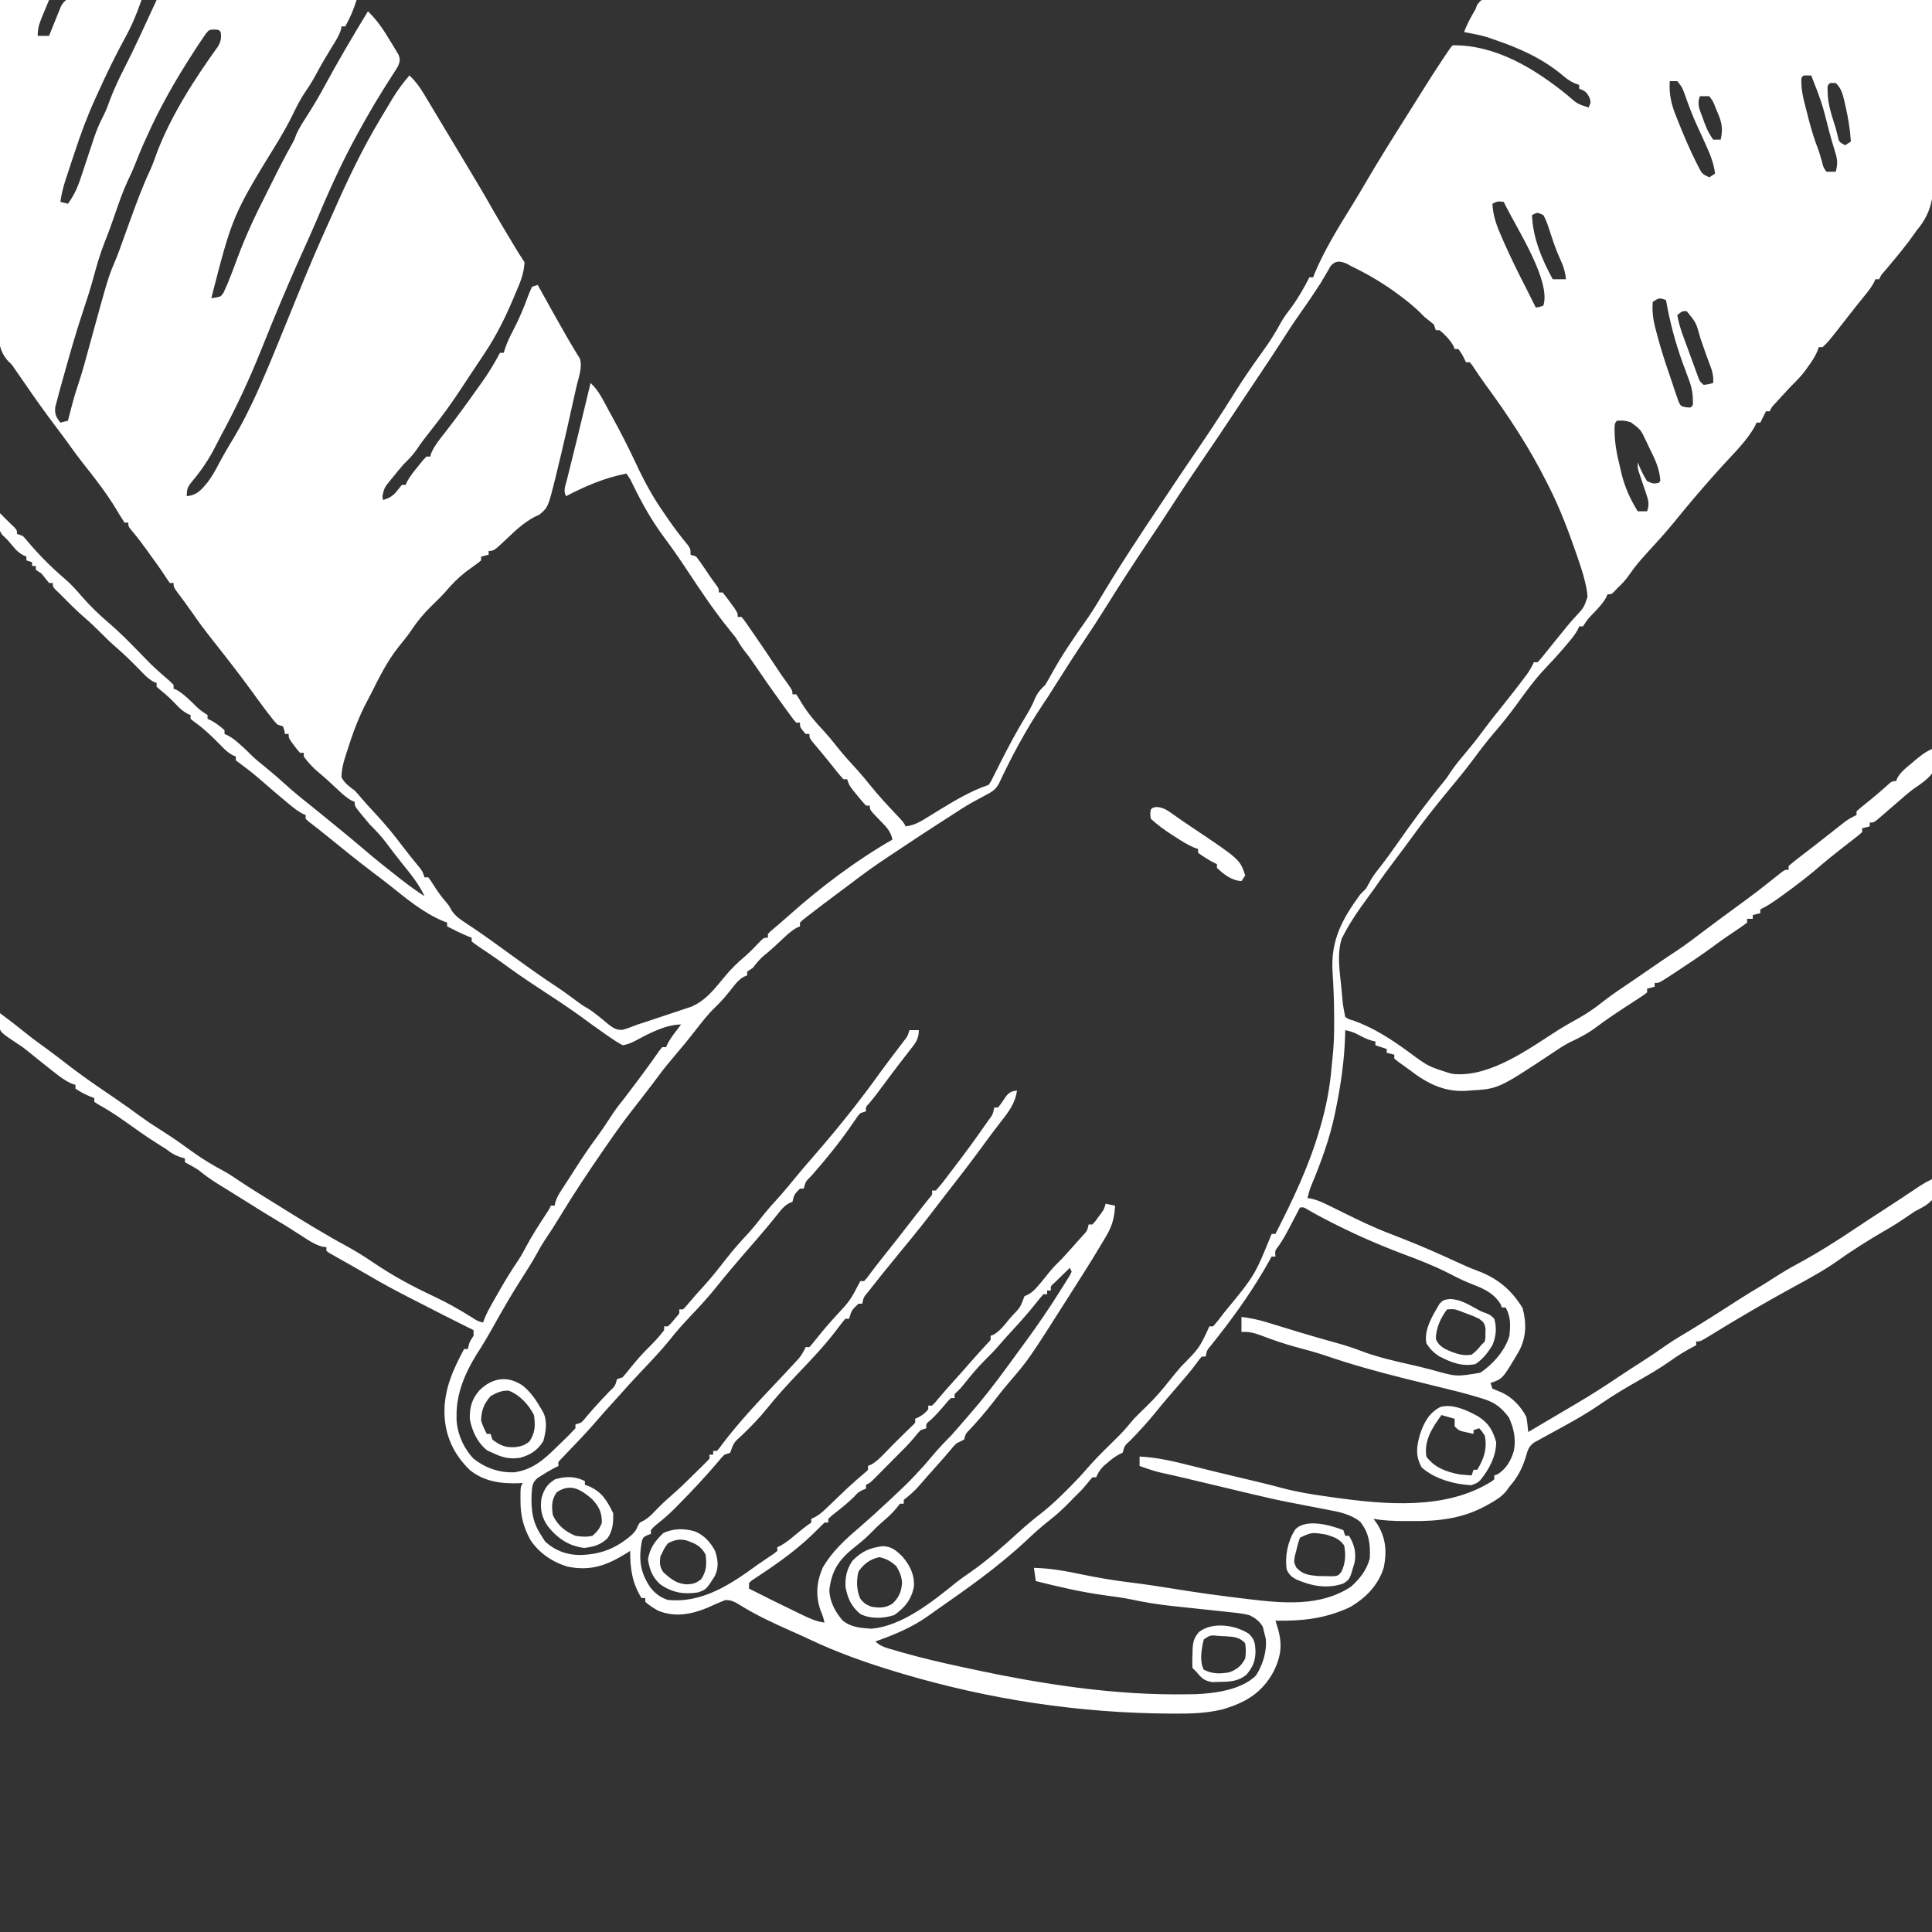 <svg width="751" height="751" viewBox="0 0 751 751" fill="none" xmlns="http://www.w3.org/2000/svg">
<rect x="0" y="0" width="751" height="751" fill="#333333" stroke="none"/>
<g clip-path="url(#clip0_2325_265)">
<path d="M0 4.73014e-05C6.293 4.73014e-05 12.585 4.73014e-05 19.069 4.73014e-05C16.869 5.317 16.869 5.317 16.172 6.977C15.147 9.499 14.668 11.174 14.668 13.935C16.12 13.935 17.573 13.935 19.069 13.935C19.422 13.052 19.776 12.169 20.14 11.259C20.608 10.103 21.076 8.948 21.544 7.792C21.777 7.21 22.009 6.628 22.249 6.028C22.476 5.47 22.703 4.912 22.936 4.337C23.247 3.565 23.247 3.565 23.565 2.778C24.203 1.467 24.203 1.467 25.669 4.73014e-05C27.879 -0.129 30.021 -0.17 32.23 -0.143C33.203 -0.14 33.203 -0.14 34.197 -0.137C36.274 -0.129 38.352 -0.11 40.429 -0.092C41.836 -0.084 43.242 -0.078 44.649 -0.072C48.101 -0.055 51.553 -0.03 55.005 4.73014e-05C53.258 5.143 51.256 9.915 48.634 14.668C46.071 19.429 43.61 24.218 41.3 29.107C41.057 29.619 40.814 30.131 40.563 30.658C39.74 32.411 38.937 34.173 38.137 35.937C37.749 36.781 37.361 37.625 36.962 38.495C33.836 45.395 31.25 52.397 28.896 59.595C28.319 61.357 27.733 63.116 27.145 64.874C26.769 66.01 26.394 67.145 26.019 68.281C25.846 68.799 25.674 69.317 25.496 69.85C24.565 72.71 23.88 75.494 23.469 78.474C24.437 78.716 25.405 78.958 26.403 79.207C28.795 75.918 30.199 72.825 31.445 68.968C31.629 68.418 31.813 67.869 32.003 67.303C32.587 65.558 33.163 63.812 33.737 62.064C34.312 60.322 34.888 58.581 35.47 56.841C35.831 55.763 36.187 54.684 36.538 53.603C37.592 50.442 38.871 47.514 40.417 44.561C41.349 42.721 42.029 40.812 42.721 38.87C44.324 34.616 46.227 30.614 48.289 26.572C50.135 22.954 51.907 19.309 53.63 15.631C53.85 15.161 54.07 14.692 54.297 14.209C56.508 9.481 58.685 4.739 60.873 4.73014e-05C86.527 4.73014e-05 112.181 4.73014e-05 138.613 4.73014e-05C137.681 2.796 136.903 5.065 135.587 7.609C135.199 8.366 135.199 8.366 134.802 9.139C134.608 9.511 134.413 9.884 134.212 10.268C133.728 10.268 133.244 10.268 132.746 10.268C132.688 10.645 132.63 11.022 132.571 11.411C131.772 13.972 130.349 16.118 128.941 18.381C126.898 21.717 124.912 25.055 123.074 28.511C121.784 30.924 120.421 33.188 118.857 35.432C116.822 38.409 115.253 41.517 113.688 44.762C112.085 48.035 110.313 51.172 108.462 54.309C90.452 83.572 90.452 83.572 82.141 115.877C83.921 115.74 83.921 115.74 85.808 115.144C86.898 113.879 86.898 113.879 87.596 112.164C87.899 111.5 88.203 110.835 88.515 110.15C89.796 107.028 90.977 103.873 92.138 100.705C95.342 92.007 99.247 83.663 103.463 75.412C104.189 73.982 104.904 72.546 105.616 71.108C108.144 66.004 110.713 60.946 113.511 55.982C114.439 54.305 114.439 54.305 115.047 52.567C116.195 49.855 117.77 47.484 119.361 45.012C121.825 41.127 124.168 37.229 126.331 33.166C131.611 23.422 137.254 13.868 143.013 4.4C146.725 7.935 149.186 11.77 151.814 16.135C152.2 16.758 152.585 17.381 152.983 18.023C153.323 18.595 153.663 19.167 154.014 19.756C154.468 20.515 154.468 20.515 154.931 21.289C155.632 23.132 155.471 23.846 154.747 25.669C154.053 26.869 153.314 28.043 152.547 29.198C150.374 32.539 148.271 35.911 146.222 39.328C145.958 39.766 145.694 40.204 145.422 40.654C143.316 44.172 141.316 47.743 139.346 51.338C139.025 51.923 138.704 52.509 138.373 53.112C132.484 63.933 127.509 75.014 122.75 86.371C121.322 89.737 119.823 93.069 118.307 96.396C114.062 105.746 110.019 115.182 106.114 124.678C105.914 125.162 105.714 125.647 105.508 126.147C104.141 129.469 102.802 132.801 101.47 136.137C96.921 147.442 91.903 158.292 86.079 169.015C85.226 170.601 84.399 172.195 83.591 173.804C81.163 178.567 78.378 182.702 74.953 186.79C73.052 189.106 72.607 189.754 72.607 192.884C76.7 192.416 78.14 190.523 80.7 187.481C82.512 185.053 83.911 182.543 85.292 179.852C87.143 176.342 89.194 172.956 91.234 169.554C93.255 166.156 95.087 162.706 96.809 159.148C97.354 158.043 97.354 158.043 97.909 156.916C102.599 147.084 106.628 136.96 110.744 126.878C110.93 126.42 111.117 125.963 111.31 125.491C112.898 121.599 114.486 117.706 116.067 113.811C119.896 104.381 123.865 95.041 128.093 85.785C128.633 84.591 129.172 83.396 129.7 82.197C135.004 70.151 140.668 58.248 147.414 46.938C147.746 46.377 148.078 45.816 148.42 45.238C149.484 43.447 150.555 41.662 151.631 39.879C152.123 39.057 152.123 39.057 152.626 38.219C154.582 35.018 156.674 32.157 159.148 29.336C161.441 31.468 163.04 33.622 164.648 36.303C165.02 36.918 165.02 36.918 165.399 37.546C166.253 38.963 167.101 40.383 167.949 41.804C168.599 42.885 169.249 43.966 169.9 45.047C171.366 47.484 172.828 49.923 174.289 52.364C176.039 55.288 177.795 58.21 179.554 61.13C183.813 68.204 188.058 75.277 192.119 82.467C194.122 85.981 196.212 89.444 198.293 92.912C198.87 93.875 198.87 93.875 199.46 94.857C200.899 97.249 202.337 99.62 203.885 101.942C203.7 106.488 202.011 110.277 200.218 114.41C200.015 114.894 199.811 115.378 199.601 115.877C196.437 123.396 193.007 130.336 188.484 137.146C187.903 138.027 187.323 138.908 186.742 139.79C185.511 141.65 184.271 143.504 183.023 145.353C181.802 147.166 180.599 148.989 179.414 150.825C175.584 156.727 171.458 162.316 167.084 167.827C165.297 170.081 163.582 172.297 162.007 174.706C160.514 176.897 158.839 178.562 156.948 180.416C155.475 182.087 154.076 183.811 152.685 185.55C152.317 185.992 151.948 186.435 151.569 186.891C149.425 189.557 149.425 189.557 148.643 192.838C148.721 193.337 148.799 193.836 148.88 194.351C151.488 193.606 152.866 192.677 154.518 190.592C155.078 189.896 155.638 189.2 156.214 188.483C156.698 188.483 157.182 188.483 157.681 188.483C157.855 188.086 158.029 187.689 158.208 187.28C159.4 185.086 160.872 183.268 162.448 181.333C163.031 180.611 163.613 179.888 164.213 179.144C164.72 178.596 165.226 178.047 165.748 177.482C166.233 177.482 166.717 177.482 167.215 177.482C167.367 176.997 167.518 176.512 167.674 176.013C169.06 172.992 171.03 170.593 173.082 167.994C177.39 162.455 181.514 156.818 185.55 151.08C186.033 150.409 186.516 149.738 187.014 149.046C189.754 145.217 192.165 141.317 194.351 137.146C194.835 137.146 195.319 137.146 195.818 137.146C196.011 136.517 196.204 135.888 196.402 135.24C197.304 132.691 198.416 130.418 199.668 128.024C201.87 123.767 203.705 119.443 205.321 114.932C205.761 113.756 206.284 112.612 206.819 111.477C207.545 111.235 208.271 110.993 209.019 110.743C209.48 111.577 209.942 112.411 210.417 113.27C213.422 118.693 216.433 124.111 219.516 129.491C219.981 130.308 220.446 131.126 220.925 131.969C221.738 133.377 222.568 134.775 223.423 136.157C223.768 136.725 224.112 137.294 224.466 137.879C224.762 138.348 225.058 138.817 225.363 139.3C226.569 142.781 224.761 147.162 223.979 150.696C223.864 151.221 223.749 151.745 223.63 152.286C221.36 162.586 219.048 172.876 216.536 183.12C216.339 183.941 216.142 184.762 215.939 185.608C213.038 197.229 213.038 197.229 209.638 200.075C208.787 200.463 208.787 200.463 207.919 200.86C203.685 203.093 200.542 206.047 197.11 209.322C191.951 214.152 191.951 214.152 189.951 214.152C189.951 214.636 189.951 215.12 189.951 215.619C188.983 215.861 188.014 216.103 187.017 216.353C187.017 216.837 187.017 217.321 187.017 217.819C185.888 218.796 185.888 218.796 184.358 219.882C183.552 220.471 183.552 220.471 182.728 221.071C182.207 221.45 181.687 221.829 181.15 222.22C178.081 224.599 175.615 227.125 173.12 230.069C171.359 232.041 169.481 233.857 167.582 235.696C164.567 238.651 162.051 241.699 159.732 245.227C158.23 247.425 156.566 249.445 154.885 251.51C150.61 256.903 147.593 262.908 144.537 269.048C143.866 270.387 143.167 271.712 142.463 273.033C139.267 279.084 137 285.382 134.946 291.893C134.785 292.38 134.624 292.867 134.458 293.369C133.513 296.306 132.766 299.066 132.746 302.16C133.991 304.506 135.777 305.731 137.879 307.294C138.698 308.173 139.493 309.076 140.263 309.998C142.088 312.121 143.962 314.184 145.876 316.226C149.746 320.37 153.274 324.673 156.678 329.204C158.778 331.976 160.971 334.665 163.184 337.346C164.282 338.83 164.282 338.83 165.015 341.03C165.499 341.03 165.983 341.03 166.482 341.03C167.459 342.32 167.459 342.32 168.545 344.056C169.889 346.147 171.228 348.133 172.853 350.014C174.549 352.031 174.549 352.031 175.489 353.799C177.038 356.133 178.674 357.233 181.012 358.769C181.878 359.348 182.743 359.928 183.608 360.508C184.052 360.804 184.497 361.1 184.955 361.405C187.062 362.823 189.125 364.301 191.188 365.783C191.605 366.081 192.022 366.379 192.452 366.687C194.917 368.452 197.373 370.228 199.826 372.011C205.332 376.009 210.845 379.951 216.536 383.682C219.357 385.573 222.083 387.584 224.807 389.609C226.576 390.912 226.576 390.912 228.38 391.924C229.931 392.882 231.236 393.844 232.634 394.998C233.052 395.332 233.471 395.666 233.902 396.009C234.762 396.699 235.608 397.406 236.44 398.129C238.328 399.593 239.666 400.517 242.106 400.294C244.084 399.714 245.969 398.985 247.889 398.235C249.282 397.778 250.675 397.32 252.071 396.873C254.13 396.209 256.178 395.517 258.228 394.824C259.284 394.469 260.342 394.118 261.402 393.771C262.955 393.261 264.504 392.739 266.052 392.214C266.966 391.909 267.879 391.604 268.82 391.29C272.747 389.554 275.555 386.932 278.325 383.659C278.757 383.155 279.189 382.651 279.634 382.132C280.424 381.191 281.21 380.246 281.989 379.296C284.329 376.474 286.826 374.086 289.624 371.718C291.807 369.797 293.801 367.707 295.806 365.602C297.027 364.499 297.027 364.499 298.494 364.499C298.494 364.015 298.494 363.531 298.494 363.032C299.39 362.101 299.39 362.101 300.74 360.97C302.741 359.276 304.731 357.576 306.684 355.827C319.045 344.826 332.542 334.626 346.898 326.362C346.275 323.069 344.358 321.27 342.085 318.937C338.097 314.815 338.097 314.815 338.097 313.161C337.613 313.161 337.129 313.161 336.63 313.161C335.468 311.905 334.36 310.597 333.284 309.265C332.693 308.542 332.102 307.819 331.494 307.073C330.03 305.094 330.03 305.094 329.296 302.894C328.812 302.894 328.328 302.894 327.83 302.894C326.79 301.758 325.807 300.57 324.85 299.364C324.268 298.634 323.685 297.904 323.085 297.152C322.782 296.77 322.478 296.388 322.166 295.994C321.233 294.832 320.284 293.687 319.327 292.546C318.729 291.831 318.132 291.116 317.516 290.38C316.963 289.721 316.41 289.062 315.84 288.383C314.628 286.759 314.628 286.759 314.628 285.292C314.144 285.292 313.66 285.292 313.162 285.292C310.961 282.753 310.961 282.753 310.961 280.892C310.477 280.892 309.993 280.892 309.495 280.892C308.514 279.799 308.514 279.799 307.389 278.256C306.971 277.687 306.554 277.118 306.124 276.532C305.678 275.913 305.232 275.295 304.773 274.658C304.088 273.717 304.088 273.717 303.389 272.758C300.103 268.229 296.895 263.649 293.765 259.011C292.434 257.043 291.098 255.146 289.607 253.292C288.232 251.563 287.157 249.783 286.026 247.889C285.174 246.789 284.302 245.705 283.413 244.634C277.235 236.987 271.829 228.828 266.416 220.632C263.763 216.635 261.027 212.725 258.157 208.881C253.345 202.413 249.589 195.712 246.067 188.486C244.985 186.232 244.985 186.232 243.489 184.083C235.03 185.747 227.643 188.893 220.02 192.884C218.893 190.631 219.742 189.039 220.344 186.624C220.463 186.138 220.583 185.652 220.706 185.151C221.099 183.556 221.499 181.963 221.899 180.37C222.17 179.277 222.44 178.183 222.71 177.089C223.257 174.87 223.807 172.652 224.358 170.435C225.505 165.808 226.613 161.172 227.721 156.535C228.08 155.036 228.439 153.538 228.798 152.04C229.05 150.987 229.302 149.933 229.554 148.88C232.895 151.874 234.702 156.094 236.842 159.973C237.085 160.41 237.328 160.847 237.579 161.297C241.099 167.642 244.355 174.071 247.431 180.645C250.558 187.321 253.91 193.455 258.157 199.484C258.608 200.148 259.059 200.812 259.523 201.496C262.02 205.139 264.669 208.612 267.482 212.018C268.424 213.419 268.424 213.419 268.424 215.619C269.15 215.861 269.876 216.103 270.624 216.353C271.797 217.876 272.871 219.381 273.925 220.982C276.152 224.329 276.152 224.329 278.531 227.568C279.425 228.82 279.425 228.82 279.425 230.287C279.909 230.287 280.393 230.287 280.892 230.287C281.952 231.56 282.952 232.883 283.917 234.229C284.449 234.961 284.98 235.693 285.527 236.447C286.759 238.355 286.759 238.355 286.759 239.821C287.243 239.821 287.727 239.821 288.226 239.821C289.084 240.791 289.084 240.791 290.037 242.162C290.392 242.668 290.746 243.175 291.112 243.696C291.68 244.524 291.68 244.524 292.26 245.368C292.845 246.209 292.845 246.209 293.443 247.068C296.306 251.196 299.116 255.361 301.877 259.559C303.336 261.775 304.832 263.942 306.403 266.08C308.028 268.424 308.028 268.424 308.028 269.891C308.512 269.891 308.996 269.891 309.495 269.891C310.275 271.037 310.998 272.222 311.695 273.42C314.143 277.391 316.961 280.667 320.149 284.057C321.827 285.879 323.371 287.742 324.896 289.692C327.554 293.078 330.419 296.228 333.336 299.393C335.07 301.322 336.705 303.298 338.326 305.323C341.435 309.185 344.771 312.797 348.179 316.392C351.227 319.619 351.227 319.619 352.032 321.229C355.524 320.829 358.101 319.21 361.016 317.378C362.002 316.773 362.988 316.169 363.975 315.565C364.447 315.274 364.919 314.984 365.405 314.685C371.334 311.066 377.707 307.292 384.301 305.094C385.38 303.478 385.38 303.478 386.344 301.45C386.73 300.688 387.116 299.926 387.513 299.142C388.124 297.913 388.124 297.913 388.747 296.66C391.925 290.394 395.18 284.237 398.852 278.246C400.181 276.06 401.345 273.952 402.287 271.569C403.38 269.133 404.409 268.041 406.303 266.224C407.232 264.705 408.114 263.159 408.962 261.594C412.927 254.44 417.527 247.727 422.255 241.059C424.238 238.247 426.031 235.365 427.778 232.401C435.4 219.617 443.65 207.214 451.927 194.85C452.828 193.501 453.728 192.15 454.626 190.799C457.202 186.924 459.795 183.063 462.42 179.221C468.423 170.433 474.367 161.632 479.978 152.584C483.685 146.633 487.697 140.91 491.809 135.235C494.067 132.073 496.02 128.857 497.868 125.441C498.961 123.502 500.241 121.763 501.599 120.002C504.48 116.137 506.789 112.098 508.979 107.81C509.463 107.81 509.947 107.81 510.446 107.81C510.621 107.336 510.796 106.862 510.976 106.374C514.816 97.226 520.084 88.653 525.311 80.247C527.302 77.044 529.217 73.8 531.118 70.544C535.898 62.379 540.904 54.364 545.966 46.371C548.05 43.08 550.121 39.781 552.174 36.471C554.959 31.984 557.801 27.543 560.729 23.148C561.202 22.438 561.202 22.438 561.685 21.713C563.885 18.434 563.885 18.434 564.717 17.602C581.567 17.438 596.711 26.797 609.314 37.025C613.056 40.341 613.056 40.341 617.522 41.804C618.458 39.669 618.458 39.669 617.751 37.724C616.671 35.718 615.956 35.24 613.855 34.47C613.855 33.986 613.855 33.502 613.855 33.003C613.317 32.816 612.779 32.629 612.225 32.436C610.08 31.488 608.697 30.412 606.933 28.878C599.037 22.439 590.394 18.658 580.852 15.401C580.094 15.137 579.336 14.872 578.554 14.599C576.544 13.964 574.58 13.501 572.51 13.11C571.869 12.987 571.228 12.864 570.567 12.737C570.089 12.648 569.61 12.559 569.118 12.468C570.263 9.319 571.811 6.534 573.518 3.667C573.755 3.043 573.992 2.419 574.236 1.777C575.718 4.73014e-05 575.718 4.72796e-05 577.07 -0.337C578.935 -0.466 580.768 -0.47 582.637 -0.441C583.355 -0.444 584.072 -0.447 584.812 -0.45C587.228 -0.456 589.643 -0.436 592.058 -0.416C593.786 -0.415 595.513 -0.416 597.24 -0.418C601.939 -0.419 606.637 -0.397 611.336 -0.372C615.746 -0.349 620.156 -0.347 624.566 -0.344C633.302 -0.336 642.037 -0.311 650.773 -0.277C659.259 -0.243 667.746 -0.217 676.233 -0.201C676.756 -0.2 677.279 -0.199 677.817 -0.198C680.441 -0.194 683.065 -0.189 685.688 -0.184C707.459 -0.146 729.23 -0.082 751 4.73014e-05C751.138 10.258 751.241 20.516 751.305 30.775C751.335 35.539 751.376 40.303 751.443 45.067C751.507 49.67 751.542 54.273 751.557 58.876C751.568 60.627 751.589 62.377 751.621 64.128C751.797 74.235 751.826 81.527 745.133 89.475C744.059 90.953 742.988 92.435 741.925 93.921C738.945 97.819 735.82 101.581 732.643 105.317C731.195 106.948 731.195 106.948 730.465 108.543C729.981 108.543 729.497 108.543 728.998 108.543C728.808 108.961 728.618 109.379 728.423 109.809C727.449 111.632 726.322 113.088 725.011 114.685C722.855 117.335 720.727 120.002 718.629 122.697C710.77 132.78 710.77 132.78 708.463 134.945C707.979 134.945 707.495 134.945 706.997 134.945C706.72 135.728 706.72 135.728 706.438 136.527C705.439 138.82 704.213 140.632 702.734 142.646C702.245 143.319 701.756 143.992 701.253 144.686C699.62 146.734 697.866 148.516 695.996 150.347C694.703 151.729 693.42 153.119 692.145 154.518C691.506 155.217 690.867 155.915 690.209 156.635C688.658 158.269 688.658 158.269 687.928 159.881C687.444 159.881 686.96 159.881 686.461 159.881C686.234 160.335 686.008 160.788 685.774 161.256C685.27 162.264 684.765 163.273 684.261 164.281C683.777 164.281 683.293 164.281 682.794 164.281C682.614 164.688 682.433 165.094 682.247 165.513C679.151 171.243 674.03 176.123 669.671 180.917C663.177 188.061 656.867 195.414 650.8 202.922C647.443 207.057 643.858 210.963 640.257 214.886C637.855 217.536 635.552 220.111 633.565 223.091C632.091 225.302 630.447 226.995 628.523 228.82C628.114 229.259 627.706 229.698 627.285 230.15C626.323 231.021 626.323 231.021 624.856 231.021C624.69 231.42 624.525 231.818 624.355 232.23C623.087 234.494 621.449 236.187 619.676 238.08C617.217 240.586 617.217 240.586 615.322 243.488C614.838 243.488 614.354 243.488 613.855 243.488C613.604 244.078 613.604 244.078 613.348 244.68C612.09 246.963 610.46 248.857 608.767 250.822C608.408 251.244 608.049 251.666 607.679 252.101C605.336 254.837 602.905 257.468 600.425 260.081C596.486 264.266 593.163 268.85 589.802 273.502C586.932 277.459 583.934 281.229 580.734 284.92C577.941 288.153 575.392 291.531 572.853 294.964C569.734 299.154 566.429 303.191 563.084 307.202C557.872 313.463 552.897 319.817 548.136 326.427C546.3 328.95 544.412 331.435 542.532 333.926C539.778 337.583 537.071 341.259 534.482 345.035C533.483 346.465 532.465 347.867 531.422 349.264C528.277 353.499 525.302 357.774 522.822 362.436C522.412 363.203 522.001 363.97 521.578 364.76C519.612 370.835 520.792 377.581 521.401 383.842C521.497 384.896 521.497 384.896 521.594 385.971C522.008 390.675 522.008 390.675 522.914 395.302C524.269 396.205 524.269 396.205 526.03 396.677C534.005 399.531 540.796 403.962 547.585 408.916C555.147 414.53 555.147 414.53 563.984 417.304C564.451 417.372 564.918 417.44 565.399 417.51C579.4 418.567 594.031 407.873 605.209 400.713C607.897 399.002 610.656 397.443 613.442 395.898C616.882 393.955 619.958 391.9 623.014 389.409C626.866 386.395 630.975 383.722 635.018 380.972C637.612 379.204 640.194 377.419 642.778 375.638C645.707 373.618 648.641 371.615 651.625 369.679C655.677 366.995 659.515 364.018 663.391 361.09C666.826 358.498 670.295 355.952 673.764 353.406C683.091 346.572 683.091 346.572 692.128 339.363C693.795 338.097 693.795 338.097 695.262 338.097C695.262 337.613 695.262 337.129 695.262 336.63C696.671 335.407 698.086 334.272 699.571 333.146C700.507 332.425 701.443 331.704 702.378 330.983C702.884 330.596 703.389 330.209 703.91 329.811C705.631 328.484 707.34 327.143 709.048 325.798C710.228 324.871 711.408 323.943 712.589 323.016C713.435 322.348 713.435 322.348 714.299 321.666C714.833 321.249 715.367 320.831 715.918 320.401C716.626 319.844 716.626 319.844 717.349 319.276C718.735 318.292 720.126 317.546 721.664 316.828C721.664 316.344 721.664 315.86 721.664 315.361C722.848 314.293 724.08 313.278 725.331 312.29C728.467 309.79 731.5 307.228 734.456 304.518C735.599 303.627 735.599 303.627 737.066 303.627C737.211 303.228 737.357 302.829 737.507 302.418C738.963 299.97 741.038 298.356 743.208 296.568C743.632 296.209 744.055 295.85 744.492 295.479C746.562 293.749 748.488 292.211 751 291.159C751.506 294.461 751.646 297.404 751 300.693C749.068 303.108 746.745 304.68 744.192 306.399C741.851 308.063 739.728 309.988 737.57 311.878C736.334 312.946 735.096 314.011 733.855 315.073C733.044 315.77 732.237 316.47 731.433 317.173C728.428 319.762 728.428 319.762 726.798 319.762C726.798 320.246 726.798 320.73 726.798 321.229C725.83 321.471 724.862 321.713 723.865 321.962C723.865 322.446 723.865 322.93 723.865 323.429C722.518 324.649 722.518 324.649 720.656 326.087C719.983 326.613 719.31 327.139 718.616 327.68C717.928 328.213 717.24 328.747 716.531 329.296C715.337 330.241 714.145 331.188 712.955 332.138C712.345 332.625 711.734 333.112 711.105 333.613C709.096 335.245 707.132 336.922 705.163 338.601C701.368 341.779 697.438 344.729 693.429 347.631C692.858 348.045 692.288 348.458 691.7 348.885C689.277 350.621 686.961 352.219 684.261 353.498C684.261 353.982 684.261 354.466 684.261 354.965C683.293 355.207 682.325 355.449 681.328 355.698C681.328 356.182 681.328 356.666 681.328 357.165C680.602 357.165 679.875 357.165 679.127 357.165C679.127 357.649 679.127 358.133 679.127 358.632C677.728 359.704 676.333 360.687 674.864 361.657C673.979 362.255 673.093 362.854 672.209 363.453C671.765 363.753 671.32 364.054 670.863 364.363C669.095 365.574 667.373 366.845 665.651 368.12C660.723 371.728 655.635 375.09 650.525 378.434C649.88 378.856 649.235 379.279 648.571 379.714C644.853 382.101 644.853 382.101 643.191 382.101C643.191 382.585 643.191 383.069 643.191 383.567C642.223 383.809 641.255 384.051 640.257 384.301C640.257 384.785 640.257 385.269 640.257 385.768C638.971 386.784 638.971 386.784 637.172 387.951C636.518 388.379 635.864 388.808 635.191 389.25C634.136 389.931 634.136 389.931 633.061 390.626C628.765 393.436 624.496 396.228 620.41 399.336C617.214 401.716 613.896 403.465 610.274 405.117C607.767 406.417 605.508 407.936 603.174 409.519C582.413 423.276 582.413 423.276 571.318 423.904C570.512 423.972 570.512 423.972 569.691 424.042C561.106 424.477 554.468 420.961 547.849 415.837C547.269 415.422 546.688 415.007 546.09 414.579C543.037 412.389 543.037 412.389 541.982 411.437C541.982 410.953 541.982 410.468 541.982 409.97C541.014 409.728 540.046 409.486 539.048 409.236C539.048 408.752 539.048 408.268 539.048 407.77C537.596 407.286 536.144 406.802 534.648 406.303C534.648 405.819 534.648 405.335 534.648 404.836C534.224 404.745 533.801 404.654 533.364 404.561C531.172 403.952 529.316 402.92 527.314 401.857C525.855 401.173 524.485 400.772 522.914 400.436C522.885 401.651 522.885 401.651 522.856 402.891C522.541 412.525 521.182 421.802 519.247 431.238C519.054 432.182 519.054 432.182 518.857 433.144C516.8 442.886 513.437 451.947 509.61 461.126C509.029 462.645 508.601 464.123 508.246 465.708C509.006 465.821 509.006 465.821 509.782 465.936C512.293 466.532 514.351 467.513 516.665 468.656C517.115 468.876 517.564 469.096 518.027 469.322C519.459 470.023 520.889 470.73 522.318 471.438C528.305 474.394 534.263 477.278 540.515 479.643C541.635 480.079 542.754 480.516 543.873 480.955C544.428 481.172 544.984 481.39 545.556 481.615C552.408 484.315 559.131 487.235 565.809 490.34C568.676 491.669 571.523 492.954 574.492 494.038C582.154 496.899 587.624 501.47 591.853 508.474C593.408 514.207 593.32 519.668 590.584 524.996C584.114 536.005 584.114 536.005 579.385 537.581C579.627 538.307 579.869 539.033 580.119 539.781C581.343 540.296 582.57 540.807 583.806 541.294C587.946 543.262 591.227 546.758 593.32 550.782C593.678 552.732 593.846 554.675 594.053 556.649C598.748 553.881 603.441 551.108 608.132 548.331C609.861 547.309 611.591 546.289 613.322 545.27C618.827 542.016 624.174 538.577 629.474 535C632.14 533.204 634.842 531.469 637.553 529.743C640.52 527.852 643.441 525.915 646.308 523.876C649.134 521.872 652.027 520.065 655.011 518.306C657.632 516.744 660.222 515.134 662.809 513.516C663.311 513.203 663.812 512.89 664.328 512.567C668.09 510.208 671.824 507.809 675.552 505.398C678.559 503.46 681.606 501.604 684.685 499.782C686.633 498.608 688.54 497.379 690.449 496.144C693.046 494.481 695.661 492.926 698.379 491.469C706.397 487.164 714.055 482.339 721.596 477.253C725.06 474.922 728.565 472.653 732.07 470.383C736.867 467.276 741.641 464.143 746.371 460.932C747.88 459.961 749.378 459.136 751 458.374C751.402 461.159 751.543 463.669 751 466.441C749.16 468.518 746.831 469.558 744.4 470.842C742.893 471.836 741.396 472.846 739.908 473.867C737.262 475.653 734.585 477.308 731.804 478.876C729.458 480.219 727.166 481.649 724.873 483.08C724.36 483.4 723.847 483.72 723.319 484.049C720.157 486.034 717.093 488.107 714.055 490.277C708.817 493.955 703.261 496.971 697.639 500.017C695.108 501.394 692.594 502.799 690.083 504.211C689.607 504.479 689.131 504.747 688.641 505.022C681.9 508.828 675.225 512.752 668.613 516.777C668.107 517.084 667.601 517.391 667.079 517.708C666.117 518.293 665.157 518.881 664.199 519.472C660.955 521.446 660.955 521.446 659.326 521.446C659.326 521.93 659.326 522.414 659.326 522.913C658.934 523.118 658.543 523.323 658.14 523.535C655.074 525.184 652.177 526.923 649.359 528.969C645.324 531.82 641.111 534.27 636.819 536.71C631.884 539.548 627.011 542.398 622.335 545.648C615.354 550.485 607.818 554.431 600.378 558.507C599.743 558.862 599.108 559.217 598.454 559.583C597.787 559.945 597.121 560.307 596.434 560.68C594.056 562.272 593.797 563.983 592.999 566.688C591.523 571.19 589.813 574.381 586.719 577.918C586.292 578.513 585.865 579.107 585.424 579.72C583.504 581.906 581.401 583.232 578.881 584.61C578.423 584.865 577.965 585.119 577.494 585.381C568.354 590.349 559.059 591.365 548.766 591.257C547.901 591.256 547.036 591.256 546.144 591.255C541.997 591.234 537.998 591.132 533.914 590.386C534.368 591.021 534.822 591.656 535.29 592.311C538.711 597.745 539.167 603.095 537.888 609.337C535.781 616.195 530.855 621.207 524.693 624.764C515.099 629.213 506.244 630.135 495.778 629.989C495.937 630.459 496.095 630.929 496.259 631.413C498.533 638.479 498.327 643.123 495.044 649.791C490.526 658.106 484.211 661.8 475.243 664.459C468.982 665.988 462.871 666.155 456.449 666.109C455.694 666.106 455.694 666.106 454.923 666.102C419.512 665.918 384.518 660.628 350.565 650.524C349.856 650.314 349.147 650.103 348.417 649.886C336.771 646.383 325.371 642.342 314.379 637.117C312.246 636.104 310.093 635.14 307.933 634.183C300.908 631.06 294.026 627.923 287.5 623.832C285.594 622.681 284.247 621.91 281.989 621.973C279.647 622.846 277.392 623.867 275.117 624.901C268.839 627.535 262.384 628.778 255.836 626.11C254.01 625.066 252.38 624.07 250.823 622.655C250.823 622.171 250.823 621.687 250.823 621.189C250.339 621.189 249.855 621.189 249.356 621.189C245.683 615.184 244.956 609.814 244.956 602.854C244.494 603.146 244.033 603.438 243.557 603.739C235.915 608.469 229.811 610.78 220.708 608.996C214.79 607.258 209.44 603.648 206.085 598.453C203.39 593.339 202.293 589.109 202.327 583.327C202.324 582.828 202.321 582.329 202.318 581.814C202.325 578.104 202.325 578.104 203.152 576.451C202.619 576.485 202.085 576.519 201.536 576.554C194.703 576.8 188.135 575.873 182.662 571.455C176.274 565.268 172.93 557.983 172.762 549.132C172.669 539.989 176.11 532.33 180.416 524.38C180.9 524.38 181.385 524.38 181.883 524.38C182.019 523.722 182.019 523.722 182.158 523.051C182.617 521.446 182.617 521.446 184.083 519.246C184.083 518.52 184.083 517.794 184.083 517.046C183.208 516.615 183.208 516.615 182.316 516.175C175.615 512.856 168.955 509.459 162.305 506.04C161.313 505.53 160.32 505.021 159.327 504.513C153.745 501.656 148.25 498.716 142.853 495.517C140.884 494.352 138.899 493.219 136.905 492.096C136.305 491.755 135.705 491.414 135.086 491.063C133.86 490.368 132.632 489.677 131.402 488.989C130.813 488.653 130.224 488.317 129.617 487.971C129.089 487.673 128.562 487.375 128.018 487.069C127.642 486.796 127.266 486.524 126.878 486.243C126.878 485.759 126.878 485.275 126.878 484.776C126.39 484.726 125.901 484.676 125.397 484.625C122.406 483.829 120.149 482.286 117.573 480.605C116.517 479.93 115.459 479.254 114.402 478.58C113.895 478.254 113.388 477.929 112.865 477.593C111.199 476.532 109.51 475.514 107.81 474.509C103.675 472.047 99.604 469.486 95.528 466.928C93.415 465.603 91.297 464.286 89.174 462.975C88.649 462.65 88.123 462.324 87.582 461.989C86.58 461.369 85.577 460.75 84.573 460.134C81.899 458.475 79.455 456.694 77.007 454.707C76.09 454.132 75.16 453.578 74.211 453.057C73.054 452.422 73.054 452.422 71.874 451.773C71.874 451.289 71.874 450.805 71.874 450.307C71.208 450.11 70.542 449.913 69.857 449.711C67.608 448.889 66.403 448.075 64.54 446.64C63.399 445.913 62.253 445.195 61.102 444.485C56.809 441.781 52.696 438.852 48.572 435.9C45.098 433.43 41.577 431.155 37.836 429.101C37.452 428.838 37.067 428.576 36.67 428.305C36.67 427.821 36.67 427.337 36.67 426.838C36.141 426.641 35.611 426.445 35.066 426.242C33.005 425.372 31.181 424.436 29.336 423.171C29.336 422.687 29.336 422.203 29.336 421.704C28.825 421.532 28.313 421.36 27.787 421.183C25.279 420.063 23.264 418.542 21.131 416.845C20.713 416.518 20.294 416.19 19.863 415.853C16.777 413.433 13.715 410.984 10.683 408.497C8.751 406.96 8.751 406.96 6.392 405.438C0.27 401.348 0.27 401.348 -0.555 398.551C-0.55 396.885 -0.411 395.446 0 393.835C3.187 396.185 6.32 398.586 9.397 401.077C12.567 403.629 15.823 406.028 19.126 408.403C21.478 410.122 23.781 411.896 26.082 413.683C30.018 416.729 34.028 419.629 38.137 422.438C40.078 423.766 42.019 425.095 43.959 426.425C44.466 426.773 44.974 427.121 45.497 427.479C48.412 429.481 51.289 431.522 54.134 433.622C57.348 435.984 60.657 438.132 64.035 440.248C67.835 442.673 71.497 445.303 75.145 447.949C78.905 450.647 82.724 452.942 86.811 455.111C89.123 456.384 91.272 457.822 93.451 459.308C97.298 461.884 101.251 464.298 105.186 466.736C106.546 467.579 107.904 468.424 109.262 469.27C117.689 474.518 126.107 479.716 134.838 484.445C138.391 486.389 141.772 488.507 145.122 490.781C152.687 495.913 160.434 500.099 168.718 503.953C173.848 506.369 178.674 509.106 183.47 512.121C185.497 513.451 185.497 513.451 187.75 514.112C187.953 513.579 188.156 513.046 188.364 512.497C189.174 510.55 190.087 508.78 191.131 506.95C191.503 506.297 191.876 505.644 192.26 504.971C192.647 504.297 193.035 503.623 193.434 502.928C193.811 502.265 194.187 501.603 194.574 500.92C196.741 497.136 199.026 493.48 201.472 489.872C202.592 488.181 203.554 486.442 204.481 484.639C206.772 480.338 209.393 476.288 212.059 472.214C213.381 470.253 213.381 470.253 214.153 468.642C214.637 468.642 215.121 468.642 215.62 468.642C215.695 468.231 215.771 467.821 215.849 467.398C216.455 465.366 217.389 463.906 218.553 462.133C219.015 461.424 219.478 460.715 219.954 459.984C220.713 458.824 220.713 458.824 221.487 457.641C222.022 456.799 222.556 455.957 223.088 455.114C226.078 450.391 229.172 445.804 232.502 441.311C234.583 438.438 236.52 435.475 238.458 432.505C239.806 430.528 241.251 428.697 242.755 426.838C244.174 424.984 245.573 423.115 246.972 421.246C247.358 420.732 247.745 420.218 248.142 419.689C249.915 417.324 251.675 414.954 253.384 412.542C253.9 411.814 254.416 411.086 254.948 410.336C255.62 409.372 255.62 409.372 256.306 408.388C256.675 407.942 257.043 407.496 257.423 407.036C257.907 407.036 258.391 407.036 258.89 407.036C259.182 406.407 259.182 406.407 259.48 405.764C260.399 404.024 261.452 402.546 262.649 400.986C263.242 400.209 263.242 400.209 263.846 399.416C264.147 399.026 264.448 398.637 264.757 398.235C258.638 398.235 251.774 401.973 246.485 404.825C244.946 405.574 243.712 406.039 242.022 406.303C240.177 405.287 238.549 404.261 236.842 403.048C236.104 402.54 236.104 402.54 235.351 402.021C231.923 399.647 228.561 397.186 225.205 394.712C219.724 390.793 214.054 387.136 208.429 383.428C203.87 380.424 199.397 377.342 195.004 374.099C193.436 372.966 191.862 371.864 190.26 370.782C189.82 370.483 189.38 370.185 188.926 369.878C188.064 369.295 187.198 368.717 186.33 368.143C185.311 367.454 184.326 366.714 183.35 365.966C183.35 365.482 183.35 364.998 183.35 364.499C182.624 364.227 182.624 364.227 181.883 363.949C179.123 362.799 176.477 361.459 173.816 360.099C173.816 359.615 173.816 359.131 173.816 358.632C173.043 358.347 173.043 358.347 172.255 358.056C164.623 354.827 158.138 349.489 151.74 344.337C149.261 342.367 146.729 340.467 144.205 338.555C138.985 334.585 133.876 330.494 128.806 326.334C127.146 324.972 125.476 323.629 123.781 322.311C123.109 321.788 122.437 321.264 121.745 320.724C120.882 320.062 120.882 320.062 120.003 319.386C119.609 319.026 119.216 318.666 118.811 318.295C118.811 317.811 118.811 317.327 118.811 316.828C118.401 316.645 117.99 316.461 117.568 316.272C115.599 315.212 114.023 313.948 112.302 312.519C111.596 311.934 110.89 311.349 110.162 310.746C107.156 308.221 104.188 305.651 101.219 303.081C98.866 301.053 96.485 299.124 93.967 297.301C93.211 296.727 92.454 296.152 91.675 295.56C91.675 295.076 91.675 294.592 91.675 294.093C91.248 293.907 90.821 293.72 90.38 293.528C88.564 292.528 87.418 291.422 85.991 289.922C82.68 286.523 79.256 283.209 75.369 280.471C74.941 280.125 74.514 279.78 74.074 279.425C74.074 278.941 74.074 278.457 74.074 277.958C73.648 277.774 73.223 277.589 72.784 277.399C70.935 276.378 69.753 275.223 68.298 273.695C66.506 271.846 64.723 270.117 62.706 268.516C62.101 268.001 61.496 267.487 60.873 266.957C60.873 266.473 60.873 265.989 60.873 265.49C60.26 265.241 60.26 265.241 59.635 264.986C57.441 263.741 56.02 262.184 54.272 260.357C51.438 257.456 48.595 254.611 45.517 251.968C43.324 250.084 41.268 248.114 39.237 246.055C37.221 244.012 35.183 242.056 33.003 240.188C29.647 237.308 26.568 234.172 23.469 231.021C22.647 230.242 22.647 230.242 21.808 229.448C20.536 228.087 20.536 228.087 20.536 226.62C20.052 226.62 19.567 226.62 19.069 226.62C18.079 225.407 17.102 224.184 16.135 222.953C15.409 222.469 14.683 221.985 13.935 221.486C13.935 221.002 13.935 220.518 13.935 220.02C13.451 220.02 12.967 220.02 12.468 220.02C12.468 219.536 12.468 219.052 12.468 218.553C11.742 218.311 11.016 218.069 10.268 217.819C10.268 217.335 10.268 216.851 10.268 216.353C9.623 216.079 9.623 216.079 8.965 215.8C7.107 214.758 6.08 213.63 4.722 211.998C2.953 209.868 2.953 209.868 0.952 207.97C-0.41 206.321 -0.219 205.115 -0.137 203.014C-0.117 202.353 -0.097 201.692 -0.077 201.011C-0.051 200.507 -0.026 200.004 0 199.484C1.223 200.707 2.445 201.929 3.667 203.151C4.507 203.946 4.507 203.946 5.363 204.756C6.601 206.085 6.601 206.085 6.601 207.552C7.327 207.794 8.053 208.036 8.801 208.285C9.855 209.357 9.855 209.357 11.001 210.76C15.316 215.842 20.04 220.605 25.119 224.924C27.546 226.996 29.586 229.25 31.651 231.677C34.923 235.413 38.475 238.901 42.263 242.113C47.971 247.003 53.129 252.558 58.397 257.913C60.836 260.307 63.418 262.525 65.998 264.765C66.728 265.487 66.728 265.487 67.473 266.224C67.473 266.708 67.473 267.192 67.473 267.69C67.865 267.848 68.256 268.006 68.659 268.169C71.05 269.521 72.921 271.358 74.899 273.237C77.568 275.895 77.568 275.895 80.674 277.958C80.674 278.442 80.674 278.926 80.674 279.425C81.083 279.606 81.491 279.788 81.912 279.975C83.919 281.06 85.571 282.311 87.275 283.825C87.275 284.309 87.275 284.793 87.275 285.292C87.91 285.579 87.91 285.579 88.558 285.871C90.323 286.821 91.65 287.899 93.142 289.234C93.626 289.663 94.11 290.092 94.609 290.535C95.591 291.444 96.552 292.378 97.491 293.334C99.166 294.981 100.934 296.429 102.768 297.897C105.513 300.121 108.181 302.391 110.789 304.773C113.725 307.444 116.75 309.95 119.865 312.408C122.528 314.515 125.15 316.671 127.775 318.825C129.108 319.918 130.443 321.009 131.78 322.097C134.939 324.669 138.077 327.258 141.17 329.911C145.471 333.594 149.868 337.137 154.335 340.618C154.89 341.051 155.446 341.485 156.018 341.932C158.948 344.2 161.901 346.356 165.015 348.364C162.845 343.663 159.662 339.789 156.423 335.793C155.218 334.285 154.033 332.77 152.865 331.233C152.546 330.812 152.226 330.392 151.897 329.959C151.278 329.142 150.661 328.323 150.046 327.502C148.115 324.958 146.016 322.736 143.747 320.495C142.672 319.244 141.617 317.976 140.584 316.691C139.817 315.745 139.817 315.745 139.034 314.78C137.879 313.161 137.879 313.161 137.879 311.694C137.484 311.533 137.089 311.371 136.682 311.205C134.365 309.901 132.553 308.148 130.637 306.331C128.402 304.231 126.17 302.157 123.796 300.212C121.515 298.301 119.864 296.458 118.078 294.093C118.078 293.609 118.078 293.125 118.078 292.626C117.594 292.626 117.109 292.626 116.611 292.626C115.505 291.394 115.505 291.394 114.319 289.784C113.924 289.257 113.529 288.729 113.121 288.186C112.21 286.759 112.21 286.759 112.21 285.292C111.726 285.292 111.242 285.292 110.744 285.292C110.668 284.823 110.592 284.354 110.514 283.871C110.265 283.122 110.265 283.122 110.01 282.358C109.284 282.116 108.558 281.874 107.81 281.625C106.518 280.233 106.518 280.233 105.106 278.416C104.584 277.746 104.062 277.076 103.524 276.385C101.572 273.799 99.671 271.179 97.777 268.55C92.754 261.682 87.516 254.971 82.233 248.301C79.566 244.93 77.015 241.506 74.589 237.956C72.655 235.165 70.611 232.455 68.576 229.737C67.473 228.087 67.473 228.087 67.473 226.62C66.989 226.62 66.505 226.62 66.006 226.62C65.307 225.631 64.618 224.635 63.969 223.612C62.206 220.873 60.258 218.26 58.351 215.619C57.941 215.046 57.53 214.473 57.107 213.883C55.279 211.349 53.444 208.866 51.404 206.498C49.871 204.618 49.871 204.618 49.871 203.151C49.388 203.151 48.903 203.151 48.405 203.151C47.309 201.49 46.292 199.824 45.288 198.109C41.329 191.551 36.69 185.642 31.932 179.653C30.028 177.229 28.235 174.728 26.44 172.223C24.896 170.094 23.318 167.994 21.733 165.896C17.517 160.318 13.476 154.655 9.535 148.88C8.636 147.58 7.734 146.281 6.83 144.984C6.464 144.457 6.098 143.931 5.722 143.388C4.534 141.605 4.534 141.605 3.327 140.544C-1.484 135.533 -0.583 129.026 -0.499 122.558C-0.498 121.22 -0.499 119.883 -0.501 118.545C-0.502 114.925 -0.477 111.306 -0.446 107.686C-0.418 103.899 -0.416 100.112 -0.41 96.325C-0.397 89.159 -0.361 81.993 -0.316 74.827C-0.267 66.667 -0.243 58.506 -0.221 50.346C-0.175 33.564 -0.097 16.782 0 4.73014e-05ZM80.024 13.087C79.588 13.729 79.152 14.372 78.703 15.035C78.201 15.771 77.699 16.508 77.182 17.266C76.632 18.11 76.085 18.955 75.54 19.802C75.101 20.479 75.101 20.479 74.653 21.17C68.084 31.361 62.169 41.736 57.206 52.805C56.919 53.432 56.633 54.06 56.337 54.707C54.824 58.053 53.456 61.443 52.112 64.86C51.349 66.713 50.507 68.507 49.642 70.315C47.587 74.767 46.023 79.366 44.436 84C43.258 87.437 42.024 90.827 40.658 94.196C38.829 98.856 37.486 103.627 36.17 108.453C34.997 112.722 33.649 116.91 32.231 121.104C29.237 130.018 26.742 139.095 24.203 148.147C23.998 148.87 23.794 149.594 23.583 150.34C23.098 152.08 22.636 153.823 22.186 155.572C21.828 156.936 21.828 156.936 21.464 158.328C21.231 161.063 21.831 162.132 23.469 164.281C24.437 164.039 25.405 163.797 26.403 163.548C26.589 162.83 26.775 162.113 26.967 161.373C27.222 160.402 27.477 159.431 27.732 158.46C27.914 157.756 27.914 157.756 28.1 157.038C28.756 154.551 29.471 152.11 30.313 149.679C32.16 144.234 33.592 138.655 35.112 133.112C42.024 107.94 42.024 107.94 44.77 101.422C46.069 98.31 47.172 95.123 48.313 91.95C48.827 90.53 49.342 89.11 49.857 87.69C50.108 86.998 50.359 86.306 50.617 85.593C53.054 78.881 55.484 72.224 58.535 65.76C59.445 63.717 60.177 61.653 60.918 59.543C66.486 44.848 75.646 30.679 84.808 17.954C85.925 15.922 86.083 14.751 85.808 12.468C85.042 11.556 85.042 11.556 83.364 11.482C81.323 11.546 81.323 11.546 80.024 13.087ZM701.129 29.336C700.166 30.141 700.166 30.141 700.221 32.135C700.282 36.192 701.445 40.054 702.459 43.958C702.65 44.725 702.842 45.492 703.039 46.283C704.122 50.538 705.398 54.585 706.997 58.672C707.409 59.996 707.809 61.325 708.188 62.66C708.706 64.9 708.706 64.9 709.93 66.739C711.152 66.769 712.375 66.771 713.597 66.739C714.274 64.086 714.348 62.385 713.551 59.772C713.242 58.727 713.242 58.727 712.927 57.661C712.533 56.346 712.533 56.346 712.13 55.005C711.786 53.792 711.445 52.578 711.105 51.364C708.259 40.105 708.259 40.105 704.063 29.336C703.095 29.336 702.127 29.336 701.129 29.336ZM649.058 31.536C648.744 36.893 649.696 40.718 651.717 45.654C651.983 46.327 652.249 47 652.524 47.693C654.609 52.905 656.814 58.049 659.326 63.072C659.605 63.63 659.883 64.188 660.171 64.763C661.633 67.596 661.633 67.596 664.459 68.939C665.185 68.456 665.912 67.971 666.66 67.473C666.228 64.074 665.293 61.296 663.909 58.168C663.712 57.718 663.515 57.267 663.312 56.804C662.141 54.14 660.921 51.5 659.692 48.863C657.888 44.956 656.406 40.947 654.965 36.894C653.911 33.957 653.911 33.957 651.992 31.536C651.024 31.536 650.055 31.536 649.058 31.536ZM711.397 32.27C710.358 33.151 710.358 33.151 710.434 35.707C710.474 40.645 712.139 45.2 713.597 49.871C713.826 50.792 714.055 51.713 714.29 52.661C714.86 55.195 714.86 55.195 717.264 56.472C717.99 55.988 718.716 55.504 719.464 55.005C719.164 50.277 718.405 45.773 717.356 41.162C717.237 40.621 717.119 40.081 716.997 39.523C716.328 36.687 715.738 34.324 713.597 32.27C712.871 32.27 712.145 32.27 711.397 32.27ZM660.792 37.403C659.571 40.39 660.627 42.51 661.709 45.425C662.031 46.309 662.352 47.193 662.683 48.103C664.032 51.345 664.032 51.345 665.926 54.272C666.894 54.272 667.862 54.272 668.86 54.272C669.84 49.934 669.271 47.38 667.485 43.362C667.174 42.619 667.174 42.619 666.857 41.861C665.941 39.457 665.941 39.457 664.459 37.403C663.237 37.374 662.014 37.372 660.792 37.403ZM580.119 79.207C580.38 84.093 581.849 87.972 583.831 92.408C584.126 93.08 584.42 93.752 584.723 94.445C587.389 100.471 590.303 106.354 593.32 112.21C594.055 113.676 594.789 115.142 595.52 116.61C595.807 117.185 596.095 117.76 596.391 118.352C596.588 118.746 596.784 119.139 596.987 119.544C598.442 119.348 598.442 119.348 599.92 118.811C603.042 109.444 589.691 88.852 585.473 80.367C585.158 79.742 584.843 79.118 584.519 78.474C582.107 78.205 582.107 78.205 580.119 79.207ZM595.52 83.608C595.823 92.383 599.384 100.941 603.587 108.543C605.281 108.543 606.976 108.543 608.721 108.543C608.441 105.814 607.803 103.596 606.644 101.137C605.557 98.747 604.611 96.364 603.774 93.875C603.568 93.271 603.362 92.667 603.15 92.044C602.732 90.8 602.324 89.553 601.924 88.303C601.35 86.645 600.802 85.125 599.92 83.608C597.586 82.507 597.586 82.507 595.52 83.608ZM517.238 103.398C516.857 104.067 516.476 104.736 516.084 105.426C515.648 106.163 515.212 106.899 514.763 107.658C514.306 108.434 513.85 109.21 513.379 110.01C512.413 111.499 511.435 112.981 510.446 114.456C509.953 115.193 509.461 115.929 508.953 116.688C507.653 118.603 506.329 120.497 504.991 122.386C502.656 125.698 500.461 129.092 498.281 132.508C495.55 136.783 492.737 141 489.911 145.213C489.177 146.313 488.443 147.413 487.71 148.513C482.76 155.939 482.76 155.939 481.239 158.219C480.166 159.83 479.094 161.442 478.024 163.055C474.836 167.859 471.615 172.638 468.356 177.395C464 183.755 459.713 190.15 455.535 196.629C452.402 201.478 449.203 206.281 445.99 211.077C440.749 218.901 435.616 226.781 430.634 234.772C427.598 239.641 424.491 244.454 421.292 249.218C417.696 254.576 414.226 260.012 410.778 265.466C407.041 271.377 407.041 271.377 405.3 273.95C398.871 283.545 393.201 294.077 388.322 304.55C386.855 307.264 385.18 308.029 382.468 309.448C381.535 309.951 380.603 310.455 379.672 310.961C379.211 311.208 378.751 311.454 378.276 311.709C375.046 313.483 371.99 315.556 368.9 317.562C367.68 318.341 366.461 319.12 365.241 319.898C360.21 323.116 355.23 326.406 350.27 329.731C348.616 330.84 346.956 331.939 345.291 333.032C340.481 336.192 335.852 339.531 331.275 343.02C329.897 344.065 328.512 345.099 327.125 346.133C322.688 349.439 318.257 352.752 313.895 356.157C313.033 356.829 313.033 356.829 312.153 357.515C311.563 358.068 311.563 358.068 310.961 358.632C310.961 359.116 310.961 359.6 310.961 360.099C310.567 360.259 310.173 360.42 309.767 360.586C307.432 361.901 305.605 363.675 303.673 365.508C301.566 367.49 299.478 369.433 297.213 371.237C295.372 372.718 294.086 374.384 292.626 376.233C291.9 376.717 291.174 377.202 290.426 377.7C290.426 378.184 290.426 378.668 290.426 379.167C289.797 379.414 289.797 379.414 289.154 379.666C287.012 380.914 285.892 382.435 284.376 384.393C282.373 386.914 280.386 389.282 278.05 391.497C275.087 394.372 272.618 397.541 270.103 400.804C267.711 403.9 265.24 406.908 262.695 409.878C260.25 412.739 257.875 415.621 255.653 418.659C254.088 420.782 252.478 422.87 250.869 424.959C249.996 426.092 249.996 426.092 249.107 427.248C248.073 428.59 247.033 429.927 245.982 431.256C242.582 435.568 239.413 440.014 236.292 444.531C235.52 445.647 235.52 445.647 234.732 446.785C228.821 455.34 223.083 463.933 217.7 472.831C215.709 476.117 213.655 479.337 211.485 482.509C210.503 484.016 209.638 485.546 208.784 487.128C206.924 490.506 204.879 493.733 202.785 496.969C198.914 503.016 195.341 509.201 191.851 515.474C189.75 519.244 187.583 522.917 185.229 526.534C180.89 533.485 177.366 541.744 177.483 550.049C177.475 550.577 177.468 551.106 177.46 551.65C177.699 557.241 180.171 562.83 183.98 566.911C188.572 570.603 194.084 572.564 199.989 572.297C207.017 571.276 211.452 567.38 216.353 562.517C217.043 561.854 217.733 561.191 218.444 560.508C221.131 557.908 221.131 557.908 223.687 555.183C223.687 554.699 223.687 554.215 223.687 553.716C224.413 553.474 225.139 553.232 225.887 552.982C226.971 551.941 226.971 551.941 228.042 550.599C229.753 548.571 231.496 546.591 233.313 544.657C233.713 544.231 234.113 543.805 234.525 543.366C235.331 542.509 236.141 541.655 236.952 540.803C239.111 538.797 239.111 538.797 239.822 536.114C240.548 535.872 241.274 535.63 242.022 535.381C243.09 534.182 244.107 532.936 245.093 531.668C247.627 528.487 250.262 525.59 253.172 522.756C254.992 520.948 256.602 519.087 258.157 517.046C258.157 516.562 258.157 516.078 258.157 515.579C258.641 515.579 259.125 515.579 259.623 515.579C260.784 514.491 260.784 514.491 261.915 513.104C262.311 512.644 262.706 512.185 263.113 511.712C264.167 510.507 264.167 510.507 264.024 508.979C264.508 508.979 264.992 508.979 265.491 508.979C266.593 507.917 266.593 507.917 267.737 506.503C269.694 504.196 271.69 501.944 273.741 499.719C276.751 496.393 279.498 492.909 282.239 489.362C284.966 485.86 287.893 482.59 290.913 479.336C293.072 476.95 295.046 474.443 297.033 471.913C298.546 470.044 300.128 468.264 301.748 466.487C304.567 463.394 307.218 460.198 309.85 456.945C312.01 454.325 314.231 451.765 316.462 449.207C325.604 438.702 334.336 427.804 342.437 416.473C343.689 414.749 344.96 413.047 346.248 411.351C346.65 410.82 347.052 410.289 347.466 409.742C348.265 408.69 349.067 407.639 349.871 406.59C350.417 405.869 350.417 405.869 350.975 405.134C351.302 404.705 351.63 404.276 351.967 403.835C352.903 402.542 352.903 402.542 353.498 400.436C354.709 400.436 355.919 400.436 357.165 400.436C357.165 404.195 355.539 405.864 353.315 408.686C352.509 409.734 351.703 410.781 350.897 411.829C350.271 412.636 350.271 412.636 349.632 413.46C347.59 416.108 345.596 418.793 343.598 421.475C342.888 422.426 342.177 423.376 341.466 424.325C341.144 424.756 340.821 425.187 340.489 425.63C339.634 426.746 338.741 427.832 337.845 428.915C336.482 430.366 336.482 430.366 336.63 431.972C335.904 432.214 335.178 432.456 334.43 432.705C333.38 433.867 333.38 433.867 332.413 435.329C332.031 435.874 331.65 436.419 331.256 436.98C330.851 437.566 330.447 438.152 330.03 438.756C325.475 445.213 320.579 451.196 315.35 457.114C313.175 459.26 313.175 459.26 312.428 462.041C311.944 462.041 311.46 462.041 310.961 462.041C308.743 464.282 308.743 464.282 308.028 467.175C307.603 467.346 307.179 467.517 306.741 467.693C304.695 468.872 303.658 470.216 302.206 472.079C299.485 475.497 296.691 478.827 293.818 482.118C290.773 485.615 287.739 489.121 284.742 492.66C284.41 493.053 284.078 493.445 283.735 493.849C281.696 496.266 279.706 498.718 277.729 501.186C274.596 505.045 271.215 508.637 267.802 512.246C265.346 514.854 263.001 517.495 260.769 520.3C257.114 524.878 253.076 529.076 249.052 533.327C245.912 536.645 242.861 540.038 239.822 543.448C238.193 545.254 236.564 547.058 234.934 548.863C233.548 550.416 232.181 551.982 230.818 553.555C227.575 557.269 224.165 560.819 220.746 564.37C220.036 565.118 220.036 565.118 219.312 565.88C218.884 566.327 218.456 566.773 218.015 567.233C216.933 568.328 216.933 568.328 217.086 569.851C216.673 570.049 216.26 570.248 215.834 570.452C214.064 571.363 212.393 572.355 210.715 573.426C209.849 573.968 209.849 573.968 208.965 574.52C206.665 576.47 206.859 578.16 206.618 581.087C206.454 587.243 206.985 591.75 210.486 596.986C211.144 598.03 211.144 598.03 211.815 599.095C215.448 602.624 220.209 604.411 225.245 604.458C233.418 604.311 239.507 601.937 245.689 596.528C247.181 594.9 247.181 594.9 247.935 593.182C248.622 591.853 248.622 591.853 249.937 591.228C251.913 590.2 253.135 588.922 254.673 587.315C256.676 585.228 258.729 583.267 260.918 581.379C264.163 578.566 267.22 575.59 270.258 572.555C270.791 572.031 271.324 571.507 271.874 570.966C272.376 570.465 272.879 569.963 273.398 569.447C273.852 568.995 274.306 568.544 274.774 568.079C275.916 566.984 275.916 566.984 275.758 565.45C276.242 565.45 276.726 565.45 277.225 565.45C277.225 564.966 277.225 564.482 277.225 563.983C277.709 563.983 278.193 563.983 278.692 563.983C279.697 562.876 279.697 562.876 280.755 561.371C287.362 552.655 294.871 544.709 302.384 536.779C304.62 534.419 306.842 532.05 309.036 529.651C309.526 529.117 310.016 528.583 310.52 528.033C311.658 526.626 312.428 525.294 313.162 523.647C313.646 523.647 314.13 523.647 314.628 523.647C315.666 522.493 316.65 521.291 317.608 520.071C319.849 517.262 322.133 514.549 324.575 511.912C330.477 505.555 330.477 505.555 334.43 497.978C334.914 497.978 335.398 497.978 335.897 497.978C337.028 496.748 337.028 496.748 338.189 495.136C339.976 492.77 341.779 490.428 343.643 488.123C347.783 482.965 351.829 477.732 355.874 472.5C356.784 471.332 357.702 470.171 358.626 469.014C359.096 468.423 359.566 467.832 360.05 467.224C360.481 466.687 360.911 466.151 361.355 465.598C362.439 464.316 362.439 464.316 362.299 462.774C362.783 462.774 363.267 462.774 363.766 462.774C365.906 460.492 367.736 457.927 369.633 455.44C369.965 455.008 370.297 454.576 370.638 454.131C374.892 448.576 379.029 442.946 383.018 437.197C383.368 436.696 383.719 436.194 384.08 435.677C385.886 433.309 385.886 433.309 386.501 430.505C386.985 430.505 387.469 430.505 387.968 430.505C389.124 429.055 390.135 427.531 391.171 425.993C392.526 424.46 393.308 424.176 395.302 423.904C394.729 428.636 392.137 432.133 389.26 435.768C386.663 439.081 384.168 442.459 381.688 445.86C376.95 452.326 372.059 458.662 367.114 464.97C365.477 467.068 363.866 469.184 362.253 471.3C357.404 477.617 352.347 483.769 347.282 489.913C344.279 493.557 341.321 497.233 338.418 500.957C338.094 501.368 337.769 501.78 337.435 502.204C335.696 504.252 335.696 504.252 335.164 506.778C334.679 506.778 334.195 506.778 333.697 506.778C331.03 509.331 331.03 509.331 330.03 512.646C329.546 512.646 329.062 512.646 328.563 512.646C327.366 514.088 326.242 515.543 325.125 517.046C320.719 522.82 315.81 528.033 310.797 533.28C306.406 537.889 302.104 542.553 298.127 547.528C295.174 551.205 291.963 554.471 288.578 557.744C285.229 560.756 285.229 560.756 283.826 564.717C283.1 564.959 282.373 565.201 281.625 565.45C280.516 566.516 280.516 566.516 279.425 567.88C274.31 573.893 268.95 579.658 263.382 585.252C262.793 585.846 262.793 585.846 262.193 586.451C259.977 588.659 257.701 590.668 255.223 592.586C253.923 593.701 253.923 593.701 253.023 594.786C253.023 595.27 253.023 595.754 253.023 596.253C252.328 596.501 252.328 596.501 251.619 596.754C249.946 597.599 249.946 597.599 249.43 599.396C248.258 606.227 248.837 611.184 252.756 616.989C254.717 619.472 256.639 620.927 259.623 621.922C273.227 623.264 284.335 615.645 294.827 607.987C296.821 606.635 298.815 605.284 300.814 603.939C301.258 603.581 301.703 603.223 302.161 602.854C302.161 602.37 302.161 601.885 302.161 601.387C302.56 601.213 302.96 601.039 303.372 600.86C305.537 599.679 307.285 598.203 309.174 596.62C311.203 594.924 313.161 593.32 315.362 591.853C315.362 591.369 315.362 590.885 315.362 590.386C315.788 590.195 316.215 590.005 316.655 589.809C318.415 588.854 319.635 587.8 321.077 586.415C321.597 585.92 322.117 585.425 322.653 584.914C323.196 584.39 323.74 583.867 324.3 583.327C325.417 582.26 326.534 581.195 327.652 580.13C328.455 579.365 328.455 579.365 329.274 578.584C331.572 576.424 333.947 574.364 336.358 572.332C337.536 571.382 337.536 571.382 337.364 569.851C337.781 569.674 338.198 569.497 338.627 569.315C340.626 568.201 341.96 566.863 343.552 565.221C344.131 564.628 344.711 564.036 345.308 563.425C346.095 562.612 346.095 562.612 346.898 561.783C350.565 558.116 350.565 558.116 351.926 556.807C352.399 556.347 352.873 555.886 353.361 555.412C353.804 554.985 354.248 554.559 354.705 554.12C355.86 553.05 355.86 553.05 355.699 551.516C356.137 551.319 356.576 551.122 357.028 550.92C358.631 550.049 359.669 549.245 360.832 547.849C360.832 547.365 360.832 546.881 360.832 546.382C361.316 546.382 361.801 546.382 362.299 546.382C363.401 545.321 363.401 545.321 364.545 543.907C366.574 541.52 368.631 539.17 370.733 536.848C373.136 534.185 375.516 531.504 377.867 528.795C378.83 527.698 379.806 526.613 380.789 525.534C381.328 524.942 381.867 524.349 382.422 523.738C382.92 523.196 383.418 522.653 383.932 522.094C385.187 520.816 385.187 520.816 385.035 519.246C385.435 519.101 385.834 518.955 386.246 518.805C388.685 517.352 390.276 515.275 392.048 513.104C392.401 512.68 392.754 512.257 393.118 511.82C396.618 508.212 396.618 508.212 398.236 503.845C398.667 503.66 399.098 503.476 399.542 503.286C401.372 502.265 402.391 501.181 403.736 499.582C404.403 498.796 404.403 498.796 405.083 497.995C406.022 496.853 406.945 495.699 407.862 494.54C409.425 492.611 411.147 490.933 412.904 489.177C415.132 486.757 417.325 484.306 419.504 481.843C420.118 481.149 420.118 481.149 420.745 480.442C422.611 478.489 422.611 478.489 423.171 475.976C423.655 475.976 424.139 475.976 424.638 475.976C425.778 474.742 425.778 474.742 426.884 473.18C427.464 472.401 427.464 472.401 428.056 471.607C429.156 470.069 429.156 470.069 429.772 467.908C430.982 468.15 432.192 468.392 433.439 468.642C433.215 473.383 432.285 476.751 429.818 480.789C429.521 481.293 429.225 481.797 428.92 482.317C427.995 483.879 427.053 485.429 426.105 486.977C425.828 487.433 425.55 487.889 425.265 488.36C423.509 491.241 421.712 494.096 419.898 496.941C418.606 498.971 417.319 501.004 416.032 503.037C399.845 528.54 399.845 528.54 391.976 537.658C389.937 540.053 388.012 542.52 386.089 545.007C383.133 548.82 380.047 552.415 376.732 555.925C375.352 557.376 375.352 557.376 374.767 559.583C373.797 560.087 372.818 560.575 371.833 561.05C370.618 562.219 370.618 562.219 369.496 563.617C367.5 565.975 365.474 568.294 363.399 570.584C361.35 572.85 359.334 575.137 357.349 577.46C355.499 579.598 353.522 581.3 351.298 583.052C351.298 583.536 351.298 584.02 351.298 584.519C350.814 584.519 350.33 584.519 349.831 584.519C349.438 585.018 349.045 585.517 348.64 586.031C346.786 588.325 344.779 590.083 342.543 591.99C341.159 593.207 339.879 594.467 338.601 595.795C336.466 597.984 334.171 599.858 331.772 601.753C326.014 606.414 323.238 610.597 322.375 618.117C322.512 622.538 324.614 626.436 327.414 629.777C330.668 632.585 334.397 632.78 338.553 633.106C350.509 632.222 362.596 622.508 371.47 615.296C373.244 613.899 375.058 612.608 376.921 611.333C383.756 606.617 389.902 601.098 396.036 595.52C399.028 592.835 402.057 590.264 405.249 587.819C408.682 585.098 411.781 582.111 414.875 579.018C415.328 578.566 415.781 578.113 416.247 577.647C418.493 575.374 420.657 573.061 422.742 570.638C425.582 567.354 428.647 564.321 431.743 561.279C436.494 556.612 436.494 556.612 440.773 551.516C442.409 549.834 444.079 548.195 445.772 546.571C448.973 543.451 451.812 540.198 454.561 536.676C456.058 534.794 457.597 532.965 459.163 531.142C466.262 523.962 466.262 523.962 470.109 515.579C470.593 515.579 471.077 515.579 471.576 515.579C472.745 514.246 473.814 512.915 474.876 511.5C475.199 511.073 475.522 510.647 475.855 510.208C487.73 495.837 487.73 495.837 494.311 479.643C494.795 479.643 495.279 479.643 495.778 479.643C502.364 466.794 508.531 453.911 512.646 440.039C512.816 439.473 512.986 438.907 513.162 438.323C515.499 430.425 516.97 422.698 517.641 414.489C517.738 413.384 517.849 412.281 517.973 411.179C518.492 406.53 518.626 401.948 518.605 397.273C518.603 396.134 518.603 396.134 518.602 394.972C518.574 389.235 518.365 383.518 517.976 377.794C517.23 365.608 521.628 357.377 528.781 347.631C529.511 346.894 530.243 346.16 530.981 345.431C531.667 344.206 532.352 342.98 533.032 341.752C533.963 340.217 534.994 338.858 536.115 337.455C538.614 334.317 540.922 331.07 543.219 327.783C548.966 319.584 554.891 311.515 561.256 303.782C562.59 302.11 562.59 302.11 563.921 300.029C565.494 297.696 567.202 295.593 569.026 293.451C571.492 290.531 573.879 287.577 576.145 284.498C579.047 280.573 582.097 276.761 585.161 272.962C587.401 270.165 589.6 267.34 591.761 264.482C592.304 263.765 592.847 263.049 593.406 262.31C594.539 260.707 595.45 259.207 596.253 257.423C596.737 257.423 597.221 257.423 597.72 257.423C598.759 256.287 599.743 255.1 600.7 253.893C601.29 253.156 601.879 252.419 602.487 251.659C602.792 251.275 603.096 250.892 603.41 250.497C604.811 248.742 606.24 247.01 607.667 245.276C608.203 244.609 608.739 243.943 609.291 243.256C610.375 241.947 611.501 240.672 612.666 239.435C615.689 236.159 615.689 236.159 617.092 232.038C616.962 229.889 616.59 227.971 616.055 225.887C615.884 225.206 615.713 224.525 615.537 223.824C614.817 221.301 613.986 218.828 613.122 216.353C612.81 215.451 612.81 215.451 612.493 214.53C609.483 205.858 606.27 197.415 602.121 189.217C601.858 188.691 601.596 188.165 601.325 187.624C594.549 174.115 586.434 161.72 577.482 149.565C575.671 147.073 573.955 144.518 572.249 141.953C571.788 141.388 571.788 141.388 571.318 140.813C570.834 140.813 570.35 140.813 569.851 140.813C569.639 140.374 569.427 139.935 569.209 139.483C568.349 137.737 568.349 137.737 566.917 135.679C566.433 135.679 565.949 135.679 565.451 135.679C565.299 135.285 565.148 134.892 564.992 134.487C563.593 132.071 561.748 130.11 559.583 128.345C559.099 128.345 558.615 128.345 558.117 128.345C557.875 127.619 557.633 126.893 557.383 126.145C556.181 125.142 554.955 124.168 553.716 123.211C553.162 122.648 552.608 122.084 552.037 121.504C549.991 119.487 547.838 117.705 545.557 115.969C544.933 115.493 544.933 115.493 544.297 115.007C538.25 110.446 531.951 106.663 525.114 103.409C524.636 103.134 524.159 102.859 523.667 102.576C521.002 101.441 519.237 101.116 517.238 103.398ZM642.457 117.344C642.042 121.836 642.896 125.688 644.108 129.995C644.273 130.603 644.439 131.212 644.61 131.839C645.925 136.6 647.419 141.287 649.058 145.946C649.771 148.081 650.482 150.216 651.181 152.355C651.403 152.978 651.625 153.601 651.854 154.243C652.071 154.875 652.287 155.508 652.51 156.159C653.35 157.868 653.35 157.868 655.346 158.308C655.933 158.343 656.521 158.378 657.125 158.414C658.156 157.545 658.156 157.545 658.028 155.068C657.983 151.726 657.095 149.033 655.888 145.946C655.481 144.849 655.076 143.751 654.673 142.652C654.469 142.101 654.265 141.55 654.054 140.982C651.146 132.994 649.07 124.98 647.591 116.61C645.035 115.729 644.892 115.721 642.457 117.344ZM651.992 122.478C652.768 127.083 654.54 131.376 656.147 135.741C656.713 137.284 657.273 138.83 657.832 140.376C658.191 141.357 658.55 142.338 658.91 143.319C659.236 144.21 659.561 145.101 659.897 146.018C660.654 148.193 660.654 148.193 662.259 149.613C664.168 149.378 664.168 149.378 665.926 148.88C666.206 145.896 665.417 143.728 664.349 140.968C663.745 139.396 663.179 137.816 662.626 136.226C662.444 135.705 662.263 135.185 662.076 134.649C661.708 133.591 661.342 132.533 660.976 131.475C659.318 125.416 659.318 125.416 655.659 120.965C653.955 120.889 653.955 120.889 651.992 122.478ZM628.523 163.548C627.315 164.756 627.646 166.124 627.623 167.788C627.671 172.543 628.58 176.915 629.715 181.516C629.888 182.287 630.061 183.057 630.239 183.851C631.563 189.345 633.662 193.926 636.59 198.751C637.8 198.751 639.01 198.751 640.257 198.751C641.064 196.337 640.912 194.954 640.1 192.56C639.899 191.951 639.698 191.342 639.491 190.714C639.275 190.084 639.059 189.454 638.836 188.804C638.414 187.551 637.995 186.298 637.579 185.043C637.295 184.212 637.295 184.212 637.006 183.365C636.59 181.883 636.59 181.883 636.59 179.683C636.804 180.204 637.018 180.724 637.238 181.261C638.141 183.285 639.04 185.163 640.257 187.017C642.535 188.032 642.535 188.032 644.658 187.75C644.9 187.508 645.142 187.266 645.391 187.017C645.187 182.044 643.082 178.033 640.899 173.632C640.561 172.904 640.222 172.176 639.873 171.426C637.771 166.982 637.771 166.982 633.937 164.155C631.407 163.432 631.407 163.432 628.523 163.548ZM505.312 469.375C504.87 470.224 504.427 471.073 503.971 471.948C503.379 473.076 502.787 474.205 502.195 475.334C501.905 475.892 501.615 476.449 501.316 477.024C499.991 479.544 498.663 481.98 497.027 484.312C495.579 486.168 495.579 486.168 495.778 488.443C495.294 488.443 494.81 488.443 494.311 488.443C493.778 489.402 493.778 489.402 493.234 490.38C487.568 500.483 481.067 509.812 473.928 518.934C473.42 519.586 473.42 519.586 472.902 520.25C472.243 521.095 471.58 521.937 470.914 522.775C469.172 524.803 469.172 524.803 468.642 527.314C468.158 527.314 467.674 527.314 467.175 527.314C466.17 528.421 466.17 528.421 465.113 529.926C462.658 533.181 460.049 536.258 457.366 539.323C454.585 542.502 451.847 545.697 449.207 548.995C446.136 552.806 442.817 556.356 439.426 559.881C437.15 561.943 437.15 561.943 436.372 564.717C435.951 564.908 435.529 565.099 435.095 565.296C433.316 566.25 431.935 567.334 430.414 568.659C429.913 569.088 429.412 569.517 428.895 569.96C427.567 571.322 426.848 572.512 426.105 574.251C425.621 574.251 425.137 574.251 424.638 574.251C423.73 575.306 422.827 576.365 421.957 577.451C420.523 579.198 418.92 580.74 417.304 582.318C416.882 582.756 416.461 583.194 416.026 583.645C413.492 586.256 410.918 588.654 408.045 590.89C404.873 593.365 401.94 596.018 399.015 598.774C388.088 609.03 375.883 617.572 363.616 626.133C362.532 626.892 361.455 627.662 360.38 628.434C354.267 632.721 347.312 635.581 340.297 638.057C342.455 640.214 345.136 640.699 347.998 641.54C348.98 641.83 348.98 641.83 349.983 642.125C357.917 644.412 365.931 646.283 374.005 648.005C375.037 648.225 376.068 648.447 377.099 648.669C404.936 654.676 433.492 659.123 462.041 658.592C462.952 658.58 463.862 658.567 464.8 658.555C472.236 658.258 482.756 656.832 488.249 651.252C490.877 647.115 492.524 641.876 492.019 636.957C491.701 635.686 491.701 635.686 491.377 634.39C491.211 633.724 491.045 633.059 490.873 632.373C489.539 630.085 487.868 628.89 485.51 627.789C482.921 627.167 480.319 626.905 477.672 626.643C476.908 626.557 476.144 626.471 475.357 626.382C472.876 626.105 470.393 625.846 467.909 625.589C464.47 625.227 461.033 624.86 457.595 624.489C456.752 624.398 455.908 624.307 455.039 624.214C449.884 623.64 444.895 622.855 439.83 621.736C436.418 621.05 432.992 620.595 429.543 620.134C420.42 618.897 411.555 616.835 402.636 614.588C402.273 612.047 402.273 612.047 401.903 609.454C408.151 609.591 414.048 610.651 420.146 611.929C426.729 613.302 433.267 614.399 439.942 615.202C445.434 615.872 450.886 616.716 456.346 617.603C465.449 619.076 474.564 620.344 483.723 621.418C484.249 621.482 484.776 621.545 485.319 621.611C498.763 623.229 513.303 624.621 525.114 616.788C528.584 613.75 531.268 610.284 532.448 605.787C532.737 600.286 532.213 595.928 528.752 591.549C525.203 588.679 520.795 587.743 516.399 586.925C515.859 586.819 515.319 586.714 514.763 586.605C513.05 586.271 511.335 585.944 509.621 585.619C507.372 585.186 505.124 584.75 502.877 584.312C502.047 584.151 502.047 584.151 501.2 583.986C496.432 583.051 491.703 581.984 486.977 580.852C485.805 580.573 484.632 580.294 483.46 580.016C478.742 578.895 474.025 577.768 469.309 576.641C467.28 576.156 465.251 575.672 463.222 575.188C462.612 575.042 462.002 574.896 461.374 574.746C457.914 573.92 454.45 573.128 450.974 572.374C449.23 571.972 447.55 571.449 445.861 570.859C445.308 570.668 444.755 570.477 444.185 570.28C443.785 570.139 443.385 569.997 442.973 569.851C442.973 568.641 442.973 567.43 442.973 566.184C449.82 566.499 456.256 568.043 462.867 569.713C463.952 569.983 465.037 570.252 466.123 570.52C468.231 571.042 470.338 571.565 472.445 572.091C475.77 572.915 479.102 573.707 482.439 574.48C487.804 575.733 493.162 577.019 498.483 578.447C504.14 579.937 509.787 580.886 515.58 581.677C516.446 581.801 517.311 581.924 518.204 582.052C538.277 584.86 561.894 587.127 579.852 575.827C580.182 575.549 580.512 575.271 580.852 574.984C580.852 574.5 580.852 574.016 580.852 573.518C581.26 573.381 581.669 573.245 582.09 573.105C585.544 570.958 587.442 567.629 588.507 563.754C589.324 559.244 588.41 555.035 586.49 550.92C583.642 547.228 581.225 545.209 576.744 543.809C576.032 543.585 576.032 543.585 575.306 543.357C569.687 541.633 563.974 540.245 558.263 538.864C555.029 538.08 551.798 537.279 548.568 536.478C547.934 536.321 547.299 536.164 546.646 536.002C535.823 533.309 525.09 530.35 514.545 526.709C510.979 525.541 507.366 524.584 503.742 523.614C499.179 522.368 494.746 520.843 490.328 519.158C487.65 518.161 485.443 517.541 482.577 517.779C482.577 515.843 482.577 513.907 482.577 511.912C486.004 512.338 489.183 512.993 492.483 514.006C493.381 514.279 494.279 514.553 495.204 514.834C496.16 515.128 497.115 515.422 498.07 515.717C500.044 516.319 502.019 516.919 503.994 517.519C504.727 517.742 504.727 517.742 505.475 517.969C510.376 519.457 515.301 520.859 520.238 522.223C523.433 523.118 526.523 524.143 529.618 525.336C535.862 527.676 542.475 529.125 548.968 530.607C551.612 531.212 554.241 531.843 556.859 532.55C566.15 535.178 566.15 535.178 575.443 533.593C580.299 530.345 585.106 524.945 586.719 519.246C587.153 515.255 587.32 511.785 585.252 508.245C584.768 508.245 584.284 508.245 583.786 508.245C583.634 507.837 583.483 507.428 583.327 507.008C580.452 502.172 575.767 500.576 570.745 498.579C568.046 497.47 565.481 496.145 562.887 494.812C557.396 492.016 551.737 489.816 545.97 487.664C536.765 484.215 527.85 480.354 519.063 475.93C518.325 475.56 518.325 475.56 517.572 475.184C514.309 473.541 511.104 471.82 507.953 469.971C506.78 469.264 506.78 469.264 505.312 469.375ZM415.837 492.844C414.611 494.031 413.389 495.224 412.17 496.419C411.49 497.083 410.809 497.746 410.108 498.43C408.338 499.962 408.338 499.962 408.503 501.645C408.019 501.645 407.535 501.645 407.037 501.645C407.037 502.129 407.037 502.613 407.037 503.111C406.553 503.111 406.068 503.111 405.57 503.111C404.563 504.235 403.61 505.406 402.682 506.595C399.847 510.142 396.89 513.512 393.802 516.84C391.895 518.895 390.024 520.97 388.197 523.096C386.518 525.039 384.767 526.853 382.926 528.643C379.948 531.568 377.352 534.746 374.753 538.008C373.3 539.781 373.3 539.781 372.008 541.028C370.931 541.939 370.931 541.939 371.1 543.448C370.616 543.448 370.132 543.448 369.633 543.448C368.458 544.61 368.458 544.61 367.25 546.107C365.565 548.098 363.86 549.985 361.978 551.791C359.928 553.442 359.928 553.442 360.099 555.183C359.01 555.546 359.01 555.546 357.899 555.916C356.809 556.989 356.809 556.989 355.79 558.3C353.934 560.592 351.931 562.644 349.831 564.717C348.873 565.682 347.915 566.649 346.958 567.616C345.914 568.667 344.871 569.717 343.827 570.767C343.296 571.304 342.765 571.841 342.218 572.395C341.71 572.905 341.202 573.416 340.678 573.942C340.218 574.406 339.757 574.87 339.283 575.349C338.097 576.451 338.097 576.451 336.63 577.185C336.63 577.669 336.63 578.153 336.63 578.651C336.222 578.818 335.813 578.984 335.393 579.156C333.583 580.083 333.583 580.083 332.024 581.797C329.396 584.417 326.512 586.637 323.598 588.928C323.058 589.409 322.519 589.89 321.962 590.386C321.962 590.87 321.962 591.354 321.962 591.853C321.478 591.853 320.994 591.853 320.496 591.853C319.614 592.7 318.737 593.553 317.889 594.434C311.284 601.195 303.677 606.764 295.818 611.961C295.212 612.368 294.606 612.776 293.981 613.196C293.437 613.554 292.892 613.912 292.332 614.28C291.751 614.796 291.751 614.796 291.16 615.321C291.16 616.047 291.16 616.773 291.16 617.522C297.531 620.747 303.927 623.92 310.365 627.01C310.953 627.295 311.54 627.581 312.145 627.875C314.914 629.194 317.417 630.334 320.496 630.723C320.137 629.107 319.719 627.695 319.029 626.185C316.958 620.361 317.364 615.139 319.762 609.454C323.32 603.235 328.302 598.665 333.697 594.053C337.705 590.592 341.62 587.047 345.477 583.419C346.212 582.731 346.212 582.731 346.962 582.029C353.222 576.153 353.222 576.153 359.045 569.851C359.467 569.362 359.89 568.873 360.325 568.37C361.131 567.426 361.936 566.48 362.738 565.533C364.937 562.94 367.227 560.523 369.633 558.116C371.372 556.184 373.071 554.219 374.767 552.249C375.299 551.638 375.299 551.638 375.841 551.014C376.96 549.723 378.065 548.421 379.167 547.115C379.623 546.579 380.079 546.043 380.548 545.491C385.545 539.508 390.126 533.231 394.712 526.931C395.998 525.165 397.29 523.403 398.582 521.641C403.354 515.114 407.906 508.515 412.17 501.645C412.635 500.915 413.099 500.185 413.577 499.433C413.99 498.771 414.403 498.109 414.829 497.428C415.186 496.857 415.544 496.286 415.912 495.697C416.238 495.011 416.238 495.011 416.571 494.311C416.329 493.827 416.087 493.343 415.837 492.844Z" fill="white"/>
<path d="M449.734 313.691C452.364 313.953 453.653 314.897 455.808 316.416C456.968 317.225 456.968 317.225 458.151 318.051C458.551 318.335 458.951 318.619 459.364 318.912C460.531 319.731 461.719 320.522 462.907 321.312C481.963 334.054 481.963 334.054 484.043 340.297C483.559 341.023 483.075 341.749 482.577 342.497C478.699 342.255 475.799 339.942 473.042 337.363C473.042 336.879 473.042 336.395 473.042 335.897C472.649 335.715 472.256 335.533 471.851 335.346C469.682 334.205 467.691 332.938 465.708 331.496C465.708 331.012 465.708 330.528 465.708 330.029C465.208 329.853 464.708 329.676 464.193 329.494C461.608 328.375 459.306 326.932 456.953 325.4C456.517 325.122 456.081 324.845 455.631 324.559C452.69 322.659 449.953 320.668 447.373 318.295C447.053 316.278 447.053 316.278 447.373 314.628C448.107 313.895 448.107 313.895 449.734 313.691Z" fill="white"/>
<path d="M563.525 504.945C567.355 505.015 570.338 506.814 573.641 508.606C575.67 509.738 575.67 509.738 577.726 510.497C579.385 511.179 579.385 511.179 580.852 512.646C581.889 516.276 581.55 519.455 580.118 522.913C578.266 525.919 576.468 528.28 573.518 530.247C568.163 531.304 564.057 529.577 559.337 527.167C557.181 525.71 555.866 524.359 554.449 522.18C553.437 516.796 556.967 511.226 559.583 506.778C561.05 505.312 561.05 505.312 563.525 504.945ZM562.517 508.979C560.042 512.146 558.072 516.519 558.162 520.575C559.44 523.557 561.759 524.439 564.625 525.617C567.214 526.516 569.298 527.069 572.051 526.58C574.098 524.899 574.098 524.899 575.718 522.913C576.202 522.429 576.686 521.945 577.185 521.446C577.446 519.903 577.446 519.903 577.414 518.192C577.426 517.618 577.438 517.044 577.451 516.453C577.109 514.389 576.667 513.881 574.984 512.646C572.756 511.582 572.756 511.582 570.263 510.674C569.432 510.354 568.601 510.034 567.745 509.703C565.385 508.831 565.385 508.831 562.517 508.979Z" fill="white"/>
<path d="M203.289 538.681C206.399 541.251 208.499 544.368 210.486 547.849C210.763 548.334 211.04 548.819 211.325 549.318C212.826 552.821 212.172 556.559 211.219 560.133C209.009 563.725 206.291 565.504 202.241 566.648C198.132 567.316 195.109 566.526 191.417 564.717C190.767 564.429 190.117 564.142 189.446 563.846C185.608 560.837 183.448 556.256 182.617 551.516C182.554 547.062 183.358 543.994 186.284 540.515C191.286 535.565 197.3 534.531 203.289 538.681ZM190.684 542.715C188.083 545.727 187.087 548.269 187.017 552.249C187.588 554.099 188.331 555.646 189.217 557.383C189.701 557.383 190.185 557.383 190.684 557.383C190.926 558.109 191.168 558.835 191.417 559.583C194.484 561.932 196.474 562.769 200.356 562.517C202.787 562.158 203.765 561.874 205.764 560.362C208.055 557.075 208.16 553.969 207.552 550.049C205.473 545.947 202.057 542.263 197.743 540.56C194.891 540.493 193.156 541.321 190.684 542.715Z" fill="white"/>
<path d="M574.618 550.599C578.73 553.272 580.165 555.841 581.585 560.546C581.585 566.06 578.877 571.119 575.437 575.345C574.251 576.451 574.251 576.451 571.913 577.322C565.333 576.999 557.595 574.882 552.616 570.401C550.152 565.883 550.608 562.515 551.928 557.704C553.504 553.02 555.362 549.309 559.829 546.941C564.736 545.538 570.341 548.242 574.618 550.599ZM560.316 550.049C556.78 554.953 553.485 559.849 554.449 566.184C557.48 570.426 562.388 572.242 567.393 573.128C568.941 573.304 570.496 573.417 572.051 573.518C572.293 572.792 572.535 572.066 572.784 571.317C573.268 571.317 573.752 571.317 574.251 571.317C576.828 566.968 578.147 563.212 577.185 558.116C576.133 556.458 576.133 556.458 574.984 555.183C574.258 555.425 573.532 555.667 572.784 555.916C572.784 556.4 572.784 556.884 572.784 557.383C571.846 557.171 570.909 556.959 569.942 556.741C569.415 556.622 568.887 556.503 568.344 556.38C566.917 555.916 566.917 555.916 565.45 554.449C565.45 553.481 565.45 552.513 565.45 551.516C563.756 551.032 562.062 550.548 560.316 550.049Z" fill="white"/>
<path d="M227.354 575.718C227.354 576.202 227.354 576.686 227.354 577.185C227.883 577.366 228.413 577.548 228.958 577.735C234.076 580.009 235.943 583.362 238.355 588.186C238.445 591.762 238.255 595.18 236.017 598.087C233.137 600.647 230.928 601.202 227.171 601.708C221.114 601.001 216.676 597.968 212.935 593.251C210.508 589.798 209.878 586.507 210.486 582.318C211.533 578.807 212.677 576.899 215.849 574.984C220.102 573.831 223.357 573.78 227.354 575.718ZM216.353 580.118C214.368 583.095 214.419 585.425 214.886 588.919C216.723 592.899 219.674 595.339 223.687 596.986C225.953 597.375 228.041 597.518 230.288 596.986C232.068 595.483 233.214 594.075 233.955 591.853C233.955 587.869 232.84 585.618 230.205 582.791C225.679 578.846 221.663 576.442 216.353 580.118Z" fill="white"/>
<path d="M522.181 594.786C522.423 595.512 522.665 596.238 522.914 596.986C523.398 596.986 523.882 596.986 524.381 596.986C526.435 600.41 527.21 603.316 526.581 607.254C524.677 613.914 524.677 613.914 522.261 615.496C516.004 617.755 509.638 616.529 503.665 613.849C501.842 612.817 501.146 612.074 500.179 610.187C499.38 604.906 500.554 599.124 503.419 594.617C507.468 590.088 517.3 592.861 522.181 594.786ZM505.313 597.72C504.562 599.873 504.562 599.873 503.983 602.349C503.767 603.178 503.55 604.008 503.327 604.862C502.939 607.243 502.939 607.243 503.883 609.302C506.283 612.02 508.801 612.301 512.311 612.634C513.634 612.648 513.634 612.648 514.984 612.663C516.316 612.694 516.316 612.694 517.674 612.726C520.006 612.607 520.006 612.607 521.356 611.107C523.002 607.809 523.204 604.334 522.502 600.745C520.737 598.137 518.286 597.355 515.351 596.482C509.897 595.604 509.897 595.604 505.313 597.72Z" fill="white"/>
<path d="M270.12 595.27C273.831 596.894 276.046 599.315 277.958 602.854C279.145 606.413 279.47 609.33 277.812 612.72C274.53 617.846 274.53 617.846 271.358 618.988C265.78 619.839 261.414 619.13 256.741 615.937C253.587 613.134 252.535 610.247 251.877 606.154C252.581 601.772 254.708 598.909 257.882 595.886C261.903 594.099 265.889 594.062 270.12 595.27ZM259.623 599.92C258.311 601.7 258.311 601.7 257.423 603.587C257.181 604.071 256.939 604.555 256.69 605.054C256.411 607.66 256.363 608.982 257.876 611.167C260.856 613.859 263.062 615.712 267.187 615.871C269.626 615.667 270.485 615.423 272.504 613.946C274.644 610.782 274.74 608.075 274.291 604.32C272.551 600.985 270.289 599.988 266.886 598.806C264.072 598.095 262.14 598.599 259.623 599.92Z" fill="white"/>
<path d="M343.047 601.02C346.498 601.072 348.335 602.662 350.736 605.011C353.74 608.514 355.522 612.091 355.245 616.779C354.297 621.764 351.695 624.935 347.63 627.789C343.487 629.17 338.47 629.39 334.475 627.422C330.932 624.53 329.419 621.219 328.654 616.742C328.529 612.807 329.159 610.056 331.312 606.75C334.961 603 338.031 601.689 343.047 601.02ZM333.696 610.921C332.864 614.482 332.936 617.821 334.303 621.24C335.532 623.032 336.902 623.987 338.973 624.595C342.115 625.067 344.131 625.074 346.897 623.389C349.387 620.97 350.369 618.857 350.633 615.361C350.513 612.729 349.701 610.964 348.364 608.721C346.207 606.851 344.623 605.945 341.855 605.283C338.202 606.087 335.805 607.826 333.696 610.921Z" fill="white"/>
<path d="M485.51 635.123C487.705 637.318 487.891 638.775 488.031 641.815C488 645.727 487.053 647.838 484.631 650.848C481.482 653.574 478.191 653.71 474.142 653.779C473.197 653.808 472.252 653.837 471.278 653.868C468.017 653.361 467.047 652.287 464.975 649.791C464.491 649.307 464.007 648.823 463.508 648.324C463.423 646.366 463.441 644.542 463.554 642.595C463.565 642.072 463.576 641.55 463.587 641.012C463.747 638.076 464.145 636.707 466.035 634.418C471.199 630.297 480.239 631.609 485.51 635.123ZM467.909 637.323C467.063 640.874 466.177 645.658 467.909 649.012C471.235 650.779 474.407 650.678 477.993 650.02C480.928 648.835 482.624 647.495 484.043 644.657C484.348 641.687 484.348 641.687 484.043 638.79C481.977 636.463 479.774 636.256 476.752 636.064C476.224 636.041 475.695 636.018 475.151 635.994C474.35 635.938 474.35 635.938 473.532 635.881C470.382 635.583 470.382 635.583 467.909 637.323Z" fill="white"/>
</g>
<defs>
<clipPath id="clip0_2325_265">
<rect width="751" height="751" fill="white"/>
</clipPath>
</defs>
</svg>
